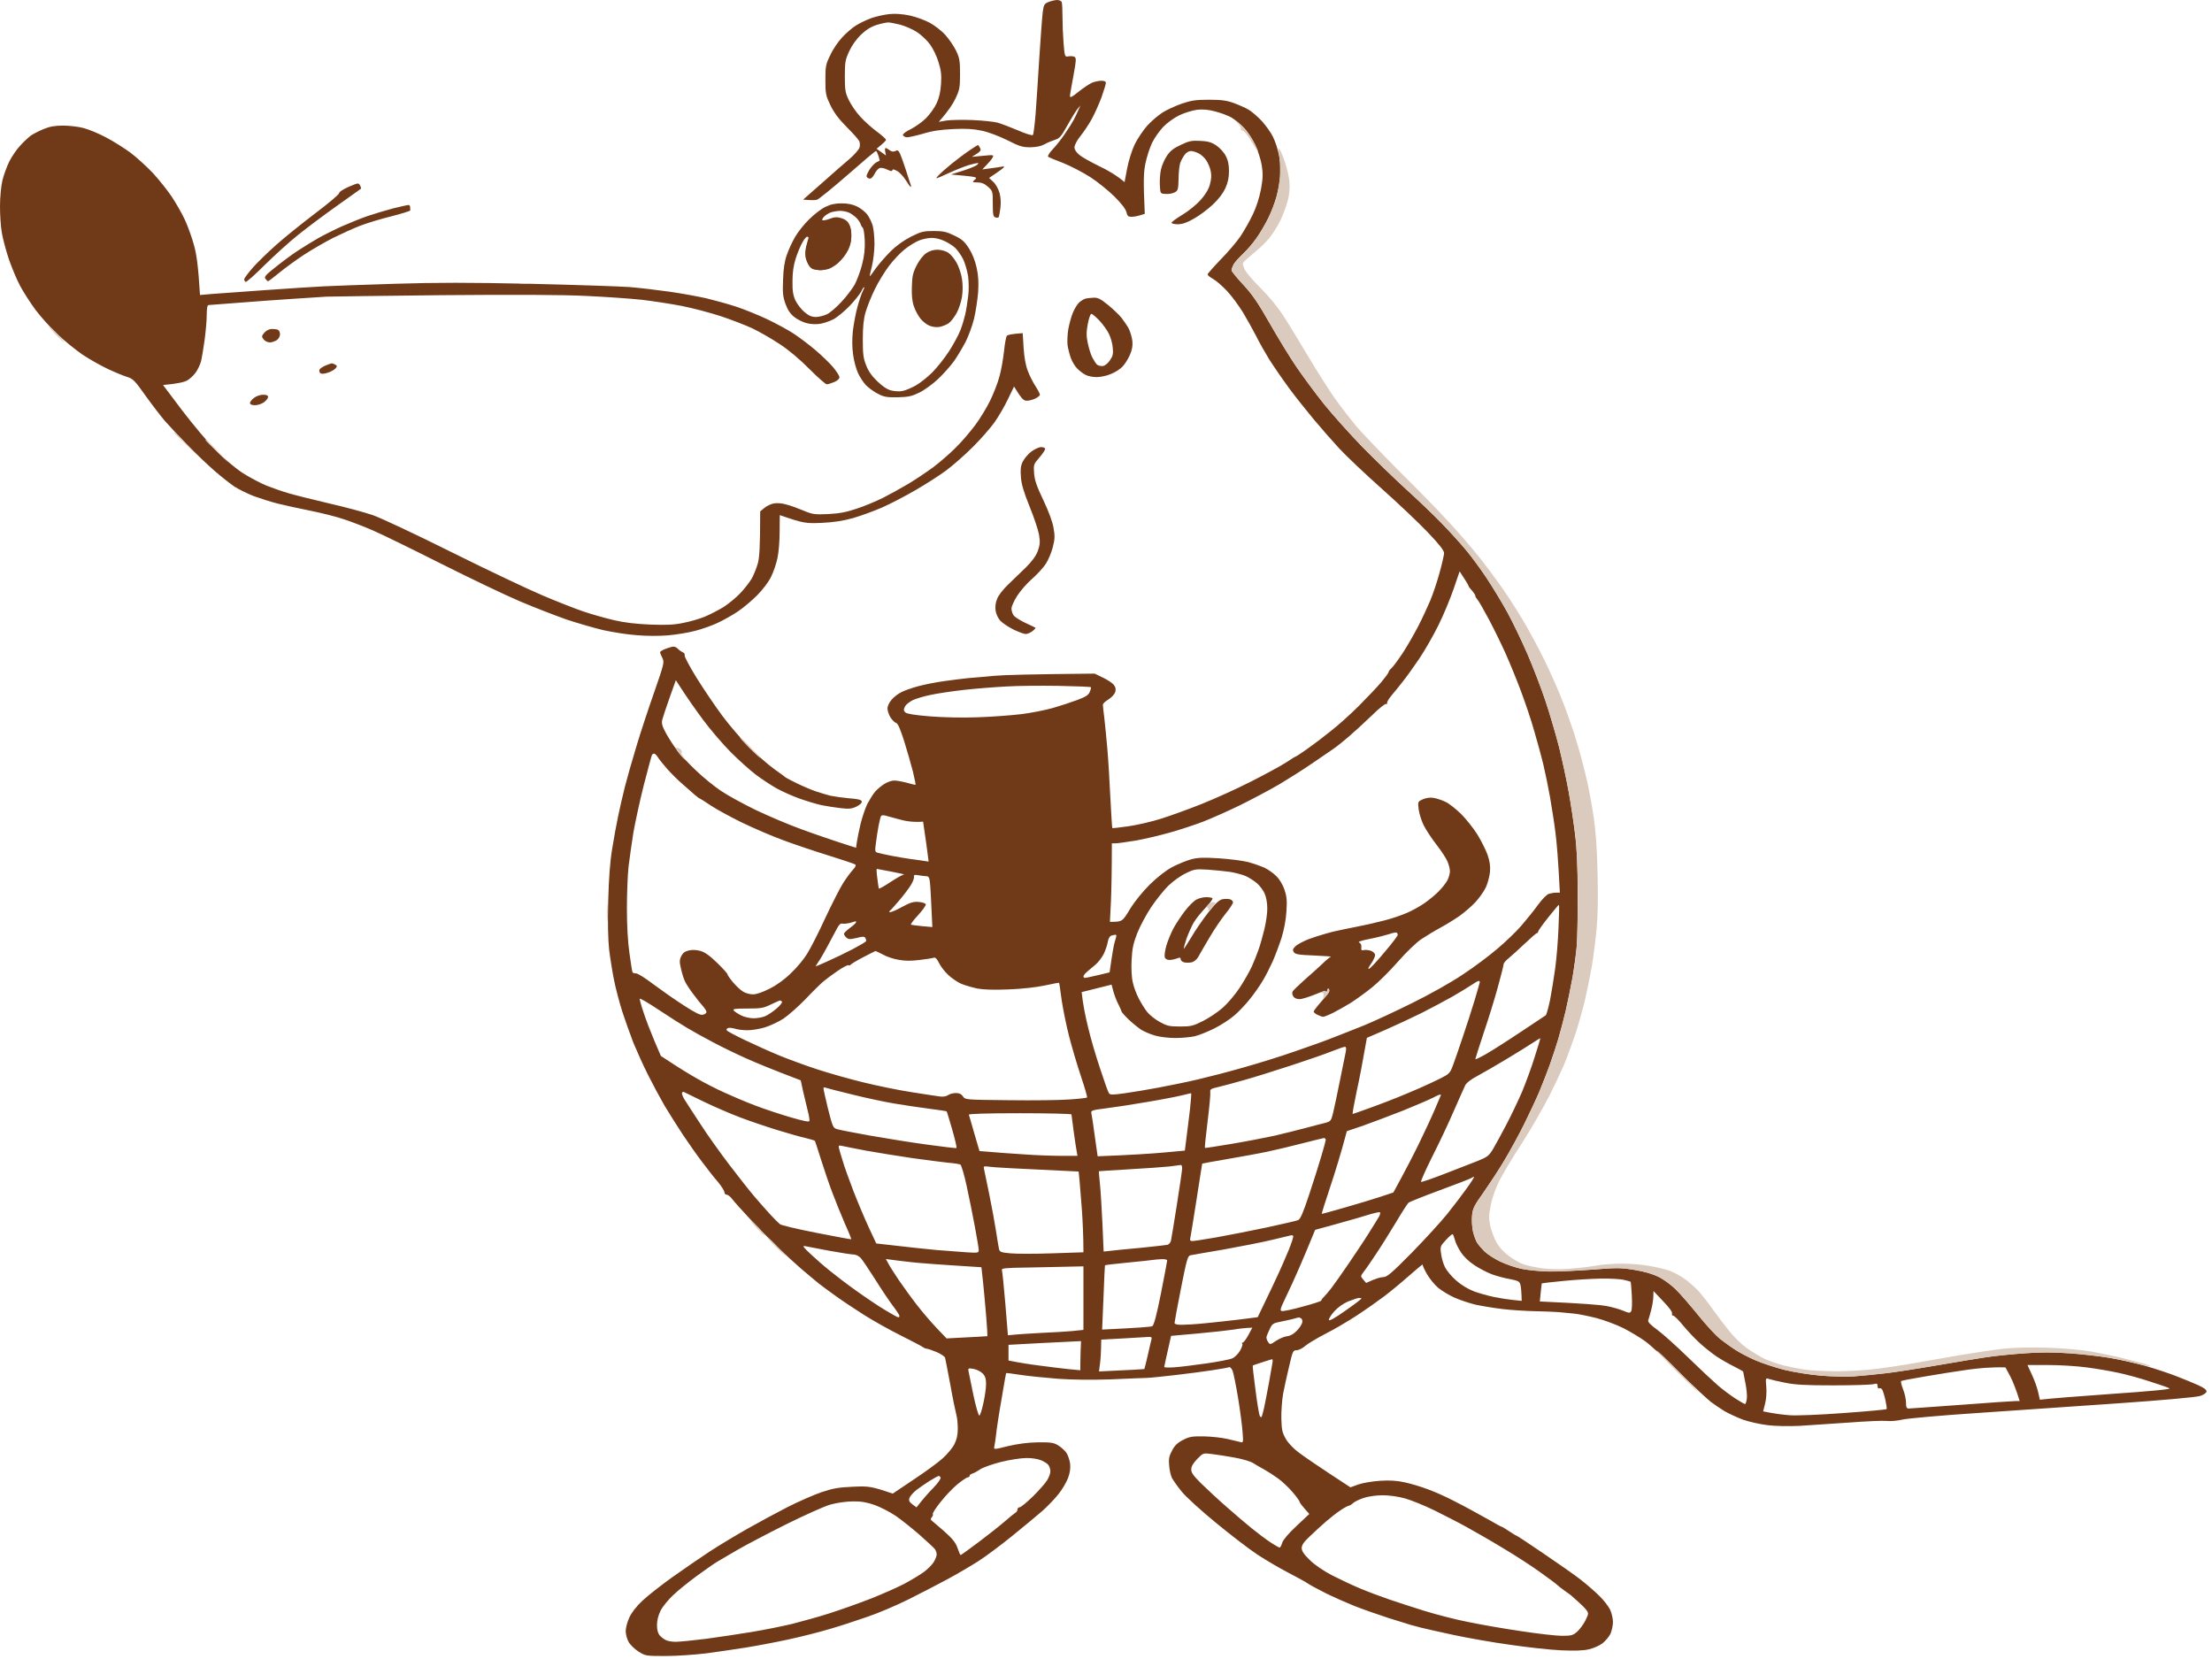 <svg xmlns="http://www.w3.org/2000/svg" width="144" height="108" viewBox="0 0 144 108" fill="none"><path fill-rule="evenodd" clip-rule="evenodd" d="M68.808 0C68.954 0 69.09 0.058 69.119 0.146C69.148 0.224 69.168 0.652 69.168 1.1C69.168 1.538 69.197 2.307 69.236 2.803C69.314 3.709 69.314 3.709 69.557 3.67C69.694 3.641 69.869 3.66 69.947 3.699C70.073 3.777 70.064 3.923 69.879 4.935C69.762 5.568 69.655 6.162 69.655 6.249C69.655 6.386 69.791 6.317 70.22 5.967C70.522 5.724 70.921 5.461 71.096 5.383C71.261 5.315 71.544 5.256 71.7 5.256C71.894 5.256 71.992 5.305 71.992 5.402C71.992 5.48 71.856 5.909 71.7 6.356C71.534 6.794 71.252 7.427 71.067 7.758C70.882 8.099 70.551 8.585 70.336 8.858C70.112 9.131 69.947 9.452 69.947 9.588C69.947 9.744 70.064 9.919 70.268 10.085C70.434 10.23 71.018 10.552 71.554 10.815C72.089 11.068 72.683 11.408 73.209 11.856L73.375 10.97C73.472 10.464 73.686 9.783 73.871 9.393C74.056 9.024 74.417 8.478 74.68 8.186C74.942 7.894 75.39 7.515 75.673 7.33C75.945 7.155 76.52 6.892 76.939 6.746C77.572 6.532 77.854 6.493 78.711 6.493C79.51 6.493 79.86 6.541 80.318 6.707C80.639 6.824 81.077 7.018 81.291 7.145C81.506 7.271 81.895 7.612 82.158 7.894C82.411 8.186 82.743 8.634 82.869 8.907C83.005 9.17 83.181 9.705 83.259 10.075C83.356 10.513 83.385 10.999 83.346 11.438C83.317 11.807 83.2 12.44 83.093 12.82C82.986 13.209 82.743 13.852 82.548 14.231C82.353 14.621 82.012 15.205 81.778 15.526C81.555 15.847 81.155 16.305 80.892 16.548C80.639 16.791 80.366 17.093 80.298 17.229C80.23 17.366 80.172 17.531 80.172 17.59C80.172 17.658 80.513 18.076 80.931 18.524C81.516 19.157 81.885 19.692 82.645 21.026C83.181 21.96 83.969 23.255 84.398 23.887C84.836 24.52 85.644 25.62 86.209 26.321C86.774 27.022 87.894 28.268 88.692 29.095C89.501 29.913 90.766 31.139 91.507 31.821C92.256 32.492 93.289 33.485 93.814 34.021C94.34 34.556 95.051 35.344 95.411 35.773C95.772 36.201 96.385 37.029 96.775 37.622C97.164 38.216 97.778 39.219 98.128 39.861C98.479 40.504 99.073 41.73 99.443 42.587C99.813 43.443 100.339 44.816 100.611 45.633C100.884 46.441 101.283 47.804 101.498 48.641C101.702 49.488 101.984 50.792 102.121 51.542C102.257 52.291 102.442 53.518 102.53 54.267C102.656 55.231 102.705 56.38 102.705 58.161C102.715 59.553 102.686 61.081 102.647 61.568C102.608 62.055 102.481 62.97 102.374 63.612C102.257 64.255 102.053 65.238 101.926 65.802C101.79 66.367 101.575 67.194 101.439 67.652C101.303 68.109 101.059 68.849 100.894 69.307C100.728 69.764 100.426 70.553 100.212 71.059C99.998 71.565 99.54 72.538 99.199 73.23C98.859 73.911 98.294 74.933 97.953 75.507C97.612 76.091 96.999 77.016 96.609 77.581C95.966 78.486 95.869 78.661 95.83 79.138C95.801 79.43 95.83 79.888 95.889 80.16C95.947 80.423 96.074 80.754 96.151 80.89C96.239 81.026 96.453 81.28 96.638 81.465C96.823 81.64 97.281 81.942 97.651 82.117C98.031 82.302 98.664 82.516 99.063 82.603C99.462 82.681 100.251 82.759 100.816 82.769C101.381 82.779 102.647 82.72 103.64 82.652C105.276 82.516 105.529 82.526 106.415 82.672C107.048 82.769 107.593 82.934 107.973 83.119C108.295 83.275 108.791 83.645 109.083 83.927C109.375 84.21 110.028 84.969 110.544 85.602C111.06 86.244 111.703 86.945 111.966 87.149C112.238 87.363 112.696 87.694 112.988 87.879C113.28 88.074 113.874 88.376 114.303 88.561C114.731 88.746 115.569 89.018 116.153 89.174C116.767 89.32 117.789 89.485 118.539 89.554C119.259 89.612 120.223 89.631 120.681 89.602C121.139 89.563 122.054 89.476 122.726 89.398C123.398 89.32 124.927 89.086 126.134 88.872C127.342 88.668 128.783 88.424 129.348 88.347C129.913 88.259 131.032 88.152 131.831 88.094C132.844 88.025 133.73 88.025 134.704 88.094C135.483 88.142 136.661 88.278 137.333 88.395C138.005 88.512 139.056 88.746 139.67 88.921C140.283 89.096 141.189 89.398 141.666 89.583C142.153 89.768 142.796 90.04 143.107 90.177C143.497 90.352 143.653 90.478 143.643 90.595C143.623 90.683 143.448 90.809 143.224 90.877C143 90.955 140.702 91.16 137.917 91.354C135.21 91.539 131.071 91.822 128.715 91.987C126.358 92.143 124.167 92.338 123.846 92.415C123.525 92.493 123.067 92.532 122.823 92.503C122.58 92.474 121.47 92.522 120.34 92.61C119.22 92.688 117.77 92.785 117.127 92.824C116.445 92.853 115.578 92.844 115.062 92.776C114.566 92.717 113.835 92.552 113.456 92.415C113.066 92.269 112.531 92.016 112.258 91.861C111.995 91.695 111.596 91.432 111.381 91.267C111.167 91.101 110.242 90.245 109.337 89.359C108.431 88.463 107.418 87.539 107.087 87.305C106.766 87.071 106.133 86.692 105.675 86.458C105.227 86.234 104.438 85.942 103.932 85.806C103.426 85.679 102.763 85.543 102.471 85.514C102.179 85.485 101.722 85.446 101.449 85.417C101.186 85.397 100.504 85.368 99.939 85.358C99.375 85.348 98.44 85.29 97.846 85.222C97.262 85.154 96.444 85.017 96.044 84.93C95.645 84.832 95.032 84.628 94.681 84.472C94.331 84.317 93.853 84.025 93.62 83.83C93.386 83.635 93.055 83.226 92.889 82.934C92.724 82.642 92.597 82.37 92.617 82.321C92.626 82.282 92.227 82.613 91.74 83.041C91.244 83.48 90.504 84.093 90.104 84.394C89.705 84.696 88.916 85.251 88.352 85.621C87.787 85.991 86.871 86.536 86.306 86.818C85.742 87.11 85.138 87.471 84.972 87.617C84.797 87.772 84.544 87.899 84.408 87.899C84.174 87.899 84.154 87.957 83.921 88.95C83.784 89.524 83.609 90.323 83.531 90.722C83.463 91.121 83.405 91.841 83.414 92.328C83.434 93.087 83.473 93.262 83.707 93.671C83.853 93.934 84.213 94.314 84.534 94.547C84.836 94.781 85.722 95.394 87.913 96.825L88.449 96.63C88.741 96.533 89.374 96.426 89.861 96.397C90.484 96.358 90.951 96.387 91.468 96.504C91.867 96.591 92.549 96.796 92.977 96.961C93.405 97.117 94.106 97.428 94.535 97.652C94.963 97.867 95.558 98.178 95.85 98.343C96.142 98.499 96.677 98.801 97.047 99.005C97.408 99.219 97.719 99.385 97.749 99.385C97.778 99.385 97.992 99.511 98.235 99.677C98.479 99.843 98.693 99.969 98.722 99.969C98.751 99.969 99.55 100.495 100.504 101.147C101.449 101.789 102.54 102.549 102.91 102.841C103.28 103.133 103.825 103.6 104.107 103.882C104.399 104.164 104.711 104.573 104.818 104.787C104.916 105.002 105.003 105.362 105.003 105.595C105.003 105.819 104.925 106.16 104.838 106.364C104.74 106.559 104.507 106.832 104.322 106.978C104.137 107.124 103.737 107.299 103.445 107.367C103.075 107.455 102.53 107.474 101.644 107.435C100.943 107.406 99.443 107.24 98.313 107.075C97.174 106.919 95.528 106.627 94.662 106.442C93.785 106.257 92.811 106.033 92.49 105.955C92.169 105.868 91.857 105.78 91.808 105.771C91.76 105.761 91.117 105.556 90.396 105.333C89.676 105.099 88.653 104.739 88.137 104.534C87.611 104.32 86.774 103.95 86.287 103.707C85.79 103.454 85.274 103.181 85.138 103.084C85.002 102.987 84.437 102.675 83.872 102.383C83.307 102.091 82.411 101.565 81.876 101.215C81.34 100.865 80.123 99.93 79.178 99.151C78.224 98.373 77.221 97.458 76.948 97.127C76.666 96.786 76.384 96.377 76.296 96.221C76.218 96.066 76.13 95.686 76.111 95.394C76.072 94.956 76.111 94.781 76.306 94.421C76.471 94.099 76.666 93.914 77.017 93.739C77.426 93.525 77.611 93.496 78.37 93.506C78.847 93.515 79.558 93.593 79.928 93.681C80.308 93.768 80.688 93.866 80.785 93.885C80.931 93.934 80.941 93.866 80.892 93.233C80.863 92.844 80.737 91.841 80.6 91.014C80.464 90.186 80.298 89.378 80.24 89.232C80.172 89.086 80.074 88.979 80.026 88.999C79.977 89.028 79.471 89.115 78.906 89.203C78.341 89.291 77.27 89.427 76.52 89.515C75.77 89.602 74.942 89.69 74.67 89.7C74.407 89.709 73.326 89.748 72.284 89.797C71.067 89.836 69.85 89.826 68.876 89.758C68.048 89.69 66.948 89.583 66.441 89.505C65.935 89.427 65.507 89.369 65.497 89.388C65.487 89.398 65.351 90.177 65.195 91.111C65.029 92.046 64.874 93.077 64.844 93.398C64.805 93.72 64.757 94.07 64.728 94.177C64.689 94.372 64.698 94.372 65.633 94.138C66.276 93.992 66.909 93.905 67.561 93.895C68.379 93.885 68.593 93.914 68.866 94.08C69.051 94.187 69.285 94.401 69.402 94.547C69.519 94.703 69.626 95.034 69.665 95.277C69.694 95.598 69.655 95.881 69.528 96.221C69.421 96.494 69.158 96.951 68.924 97.243C68.701 97.535 68.214 98.042 67.844 98.373C67.474 98.694 66.578 99.434 65.857 100.018C65.136 100.602 64.172 101.322 63.715 101.614C63.257 101.906 62.342 102.451 61.67 102.811C60.998 103.172 59.839 103.775 59.089 104.145C58.339 104.515 57.161 105.021 56.46 105.255C55.769 105.498 54.668 105.858 54.026 106.043C53.383 106.238 52.156 106.549 51.299 106.734C50.442 106.919 49.196 107.153 48.524 107.26C47.852 107.367 46.712 107.532 45.992 107.63C45.271 107.717 44.083 107.805 43.353 107.805C42.058 107.805 42.029 107.805 41.561 107.513C41.308 107.347 41.016 107.065 40.918 106.88C40.811 106.695 40.733 106.374 40.733 106.179C40.733 105.975 40.84 105.576 40.967 105.303C41.113 104.982 41.434 104.564 41.824 104.203C42.165 103.882 43.032 103.201 43.752 102.685C44.473 102.169 45.573 101.419 46.187 101.011C46.8 100.611 47.901 99.95 48.621 99.541C49.342 99.132 50.53 98.49 51.25 98.12C51.971 97.75 52.984 97.312 53.49 97.136C54.249 96.883 54.61 96.825 55.535 96.786C56.548 96.737 56.723 96.757 58.115 97.234L59.479 96.319C60.229 95.822 61.086 95.199 61.378 94.927C61.67 94.664 62.011 94.255 62.127 94.022C62.283 93.72 62.351 93.418 62.351 93.009C62.351 92.688 62.312 92.269 62.254 92.084C62.205 91.9 62.02 91.023 61.864 90.138C61.699 89.252 61.543 88.463 61.524 88.385C61.504 88.308 61.251 88.142 60.969 88.016C60.686 87.899 60.394 87.801 60.336 87.801C60.267 87.801 60.151 87.753 60.092 87.704C60.024 87.646 59.372 87.305 58.651 86.945C57.93 86.585 56.849 85.981 56.265 85.611C55.681 85.241 54.843 84.686 54.415 84.375C53.987 84.073 53.48 83.694 53.295 83.548C53.11 83.402 52.604 82.973 52.175 82.613C51.747 82.243 51.026 81.581 50.569 81.134C50.111 80.686 49.312 79.878 48.796 79.323C48.28 78.768 47.764 78.194 47.657 78.048C47.54 77.892 47.384 77.775 47.306 77.775C47.228 77.775 47.16 77.698 47.16 77.61C47.151 77.513 46.966 77.221 46.742 76.948C46.508 76.685 46.06 76.111 45.739 75.683C45.408 75.254 44.843 74.446 44.463 73.882C44.093 73.317 43.557 72.47 43.265 71.984C42.983 71.497 42.496 70.592 42.184 69.969C41.863 69.336 41.444 68.392 41.23 67.876C41.026 67.35 40.704 66.435 40.509 65.851C40.324 65.267 40.081 64.342 39.974 63.807C39.867 63.272 39.721 62.376 39.653 61.811C39.584 61.15 39.555 60.04 39.594 58.648C39.633 57.207 39.711 56.107 39.847 55.29C39.954 54.618 40.13 53.654 40.237 53.148C40.344 52.642 40.539 51.766 40.685 51.201C40.831 50.637 41.162 49.459 41.434 48.573C41.697 47.687 42.223 46.101 42.593 45.049C43.236 43.2 43.255 43.112 43.119 42.83C43.041 42.674 42.973 42.509 42.973 42.47C42.963 42.421 43.09 42.343 43.236 42.275C43.382 42.217 43.606 42.139 43.733 42.11C43.869 42.071 44.005 42.11 44.122 42.227C44.21 42.324 44.366 42.431 44.463 42.47C44.551 42.509 44.599 42.596 44.57 42.664C44.541 42.723 44.892 43.395 45.359 44.144C45.826 44.894 46.586 46.013 47.044 46.626C47.501 47.239 48.3 48.164 48.816 48.68C49.322 49.186 50.053 49.819 50.423 50.082C50.802 50.345 51.124 50.588 51.153 50.617C51.182 50.646 51.513 50.812 51.883 50.997C52.263 51.182 52.808 51.415 53.1 51.513C53.393 51.61 53.831 51.746 54.074 51.805C54.318 51.853 54.863 51.931 55.291 51.97C55.866 52.009 56.08 52.068 56.1 52.175C56.119 52.262 55.993 52.389 55.759 52.506C55.457 52.652 55.272 52.671 54.756 52.613C54.405 52.574 53.84 52.486 53.49 52.418C53.139 52.34 52.487 52.145 52.029 51.98C51.572 51.815 50.919 51.523 50.569 51.328C50.218 51.133 49.605 50.734 49.205 50.432C48.806 50.13 48.076 49.469 47.569 48.962C47.063 48.456 46.255 47.512 45.778 46.87C45.3 46.227 44.697 45.38 43.996 44.28L43.587 45.429C43.363 46.062 43.148 46.714 43.109 46.87C43.061 47.093 43.109 47.288 43.363 47.746C43.538 48.067 43.869 48.573 44.093 48.865C44.317 49.157 44.872 49.751 45.33 50.179C45.778 50.608 46.498 51.191 46.917 51.474C47.345 51.766 48.358 52.321 49.157 52.71C49.965 53.099 51.338 53.684 52.224 54.005C53.11 54.326 54.259 54.725 55.73 55.192L55.778 54.832C55.808 54.628 55.915 54.092 56.022 53.635C56.139 53.177 56.333 52.593 56.47 52.321C56.616 52.058 56.83 51.698 56.966 51.542C57.103 51.386 57.375 51.153 57.57 51.036C57.765 50.909 58.057 50.812 58.213 50.812C58.378 50.812 58.748 50.88 59.041 50.958C59.333 51.045 59.586 51.104 59.605 51.084C59.615 51.065 59.537 50.685 59.43 50.228C59.313 49.77 59.06 48.885 58.865 48.262C58.612 47.463 58.456 47.103 58.339 47.064C58.242 47.035 58.077 46.87 57.969 46.704C57.862 46.529 57.775 46.266 57.775 46.12C57.775 45.964 57.892 45.721 58.047 45.546C58.193 45.371 58.476 45.156 58.68 45.059C58.875 44.952 59.362 44.786 59.751 44.679C60.131 44.572 60.91 44.417 61.475 44.339C62.04 44.261 62.741 44.173 63.033 44.144C63.325 44.125 64.075 44.056 64.689 43.998C65.302 43.94 67.035 43.891 71.261 43.852L71.826 44.125C72.128 44.271 72.45 44.485 72.528 44.611C72.635 44.757 72.654 44.894 72.596 45.069C72.547 45.205 72.352 45.41 72.157 45.536C71.953 45.653 71.797 45.809 71.797 45.877C71.797 45.935 71.836 46.344 71.894 46.772C71.943 47.201 72.031 48.096 72.089 48.768C72.148 49.439 72.235 50.861 72.284 51.931C72.342 53.002 72.391 53.888 72.411 53.907C72.42 53.927 72.888 53.868 73.453 53.791C74.017 53.713 74.981 53.489 75.595 53.294C76.208 53.099 77.396 52.671 78.224 52.34C79.052 52.009 80.503 51.357 81.438 50.88C82.372 50.403 83.405 49.848 83.726 49.634C84.047 49.42 84.33 49.245 84.359 49.245C84.388 49.245 84.69 49.04 85.041 48.797C85.391 48.544 85.722 48.3 85.771 48.262C85.82 48.223 86.219 47.921 86.647 47.58C87.076 47.249 87.894 46.519 88.459 45.955C89.023 45.39 89.695 44.679 89.939 44.387C90.182 44.095 90.387 43.813 90.396 43.755C90.396 43.706 90.484 43.58 90.591 43.492C90.698 43.395 91.02 42.956 91.312 42.519C91.604 42.071 92.052 41.292 92.315 40.786C92.578 40.28 92.928 39.52 93.103 39.111C93.279 38.693 93.552 37.885 93.707 37.311C93.873 36.727 93.999 36.152 94.009 36.016C94.009 35.841 93.727 35.471 92.948 34.653C92.364 34.04 91.01 32.755 89.948 31.811C88.887 30.867 87.631 29.679 87.173 29.183C86.716 28.686 85.975 27.84 85.528 27.304C85.08 26.769 84.349 25.854 83.911 25.26C83.483 24.676 82.908 23.839 82.635 23.41C82.372 22.982 81.983 22.301 81.788 21.902C81.584 21.503 81.194 20.802 80.921 20.344C80.639 19.887 80.172 19.254 79.87 18.933C79.568 18.612 79.159 18.261 78.964 18.154C78.769 18.047 78.614 17.92 78.614 17.862C78.614 17.813 79.003 17.375 79.471 16.889C79.938 16.412 80.522 15.73 80.756 15.38C80.99 15.029 81.35 14.397 81.555 13.968C81.788 13.482 81.983 12.868 82.09 12.314C82.217 11.593 82.226 11.311 82.139 10.756C82.071 10.357 81.885 9.792 81.691 9.393C81.506 9.024 81.175 8.527 80.96 8.303C80.737 8.07 80.376 7.778 80.152 7.641C79.918 7.515 79.451 7.34 79.1 7.252C78.672 7.135 78.292 7.106 77.932 7.145C77.64 7.184 77.124 7.34 76.793 7.495C76.442 7.661 75.984 7.992 75.731 8.255C75.488 8.508 75.157 8.975 75.001 9.296C74.845 9.617 74.65 10.23 74.563 10.659C74.446 11.243 74.426 11.749 74.524 13.92L74.212 14.017C74.037 14.075 73.784 14.114 73.647 14.114C73.453 14.114 73.384 14.056 73.326 13.803C73.277 13.598 72.995 13.238 72.547 12.791C72.157 12.411 71.456 11.837 70.969 11.525C70.483 11.214 69.694 10.805 69.207 10.61C68.71 10.425 68.272 10.24 68.233 10.201C68.184 10.162 68.321 9.938 68.535 9.715C68.759 9.481 69.109 9.033 69.324 8.712C69.548 8.391 69.811 7.972 69.908 7.787C70.005 7.602 70.142 7.32 70.336 6.863L70.112 7.135C69.996 7.291 69.704 7.768 69.46 8.206C69.09 8.877 68.973 9.014 68.681 9.101C68.496 9.16 68.184 9.286 67.999 9.393C67.772 9.517 67.464 9.582 67.074 9.588C66.568 9.588 66.363 9.53 65.565 9.121C65.029 8.858 64.338 8.595 63.91 8.508C63.384 8.391 62.867 8.362 62.059 8.401C61.241 8.439 60.696 8.517 60.063 8.712C59.576 8.848 59.099 8.955 59.002 8.936C58.895 8.916 58.797 8.848 58.778 8.79C58.758 8.722 58.992 8.547 59.303 8.401C59.605 8.245 60.044 7.933 60.287 7.69C60.53 7.447 60.842 7.009 60.978 6.717C61.144 6.356 61.232 5.948 61.261 5.451C61.3 4.887 61.261 4.565 61.095 4.04C60.988 3.67 60.735 3.154 60.55 2.901C60.365 2.638 59.975 2.278 59.703 2.093C59.42 1.908 58.924 1.694 58.602 1.606C58.281 1.528 57.93 1.46 57.823 1.46C57.716 1.46 57.385 1.528 57.093 1.616C56.713 1.733 56.411 1.918 56.071 2.239C55.769 2.521 55.467 2.94 55.291 3.319C55.029 3.884 54.999 4.03 54.999 4.964C54.999 5.87 55.029 6.045 55.262 6.522C55.399 6.814 55.73 7.301 56.002 7.593C56.265 7.885 56.752 8.323 57.083 8.566C57.414 8.809 57.677 9.053 57.677 9.101C57.677 9.16 57.531 9.306 57.064 9.685L57.677 10.123L57.629 9.88C57.599 9.744 57.609 9.637 57.658 9.637C57.697 9.637 57.814 9.705 57.921 9.783C58.057 9.88 58.164 9.89 58.291 9.831C58.427 9.754 58.486 9.783 58.593 10.007C58.661 10.153 58.836 10.639 58.982 11.097C59.128 11.554 59.264 11.983 59.294 12.051C59.313 12.109 59.313 12.168 59.284 12.168C59.255 12.168 59.118 11.973 58.972 11.739C58.817 11.496 58.573 11.223 58.408 11.136C58.203 11.019 58.106 10.999 58.096 11.077C58.077 11.165 57.979 11.146 57.755 11.039C57.58 10.951 57.356 10.902 57.268 10.941C57.171 10.97 57.015 11.146 56.927 11.331C56.811 11.554 56.694 11.652 56.587 11.623C56.489 11.603 56.411 11.525 56.411 11.467C56.411 11.399 56.509 11.194 56.626 11.009C56.752 10.824 56.937 10.63 57.044 10.571C57.151 10.513 57.249 10.464 57.258 10.464C57.278 10.464 57.239 10.318 57.19 10.153C57.132 9.977 57.064 9.831 57.025 9.831C56.976 9.831 56.148 10.532 55.175 11.389C54.191 12.245 53.295 12.976 53.178 13.005C53.052 13.034 52.799 13.044 52.282 12.995L53.5 11.924C54.162 11.331 54.97 10.63 55.291 10.357C55.613 10.085 55.905 9.744 55.954 9.608C55.993 9.462 55.983 9.267 55.934 9.179C55.886 9.082 55.525 8.673 55.126 8.274C54.61 7.758 54.298 7.34 54.065 6.863C53.763 6.23 53.733 6.113 53.733 5.208C53.733 4.312 53.753 4.186 54.055 3.582C54.22 3.212 54.571 2.696 54.834 2.424C55.087 2.151 55.486 1.801 55.73 1.655C55.973 1.499 56.431 1.285 56.752 1.168C57.074 1.061 57.599 0.944 57.921 0.915C58.3 0.876 58.768 0.915 59.235 1.012C59.635 1.1 60.219 1.314 60.54 1.489C60.852 1.665 61.3 2.005 61.533 2.268C61.767 2.521 62.079 2.979 62.235 3.29C62.468 3.777 62.498 3.962 62.498 4.818C62.498 5.704 62.468 5.85 62.196 6.425C62.03 6.775 61.718 7.252 61.115 7.933L61.611 7.846C61.884 7.807 62.653 7.787 63.325 7.816C63.997 7.846 64.718 7.924 64.932 7.982C65.146 8.04 65.74 8.264 66.247 8.478C66.753 8.702 67.201 8.839 67.24 8.79C67.279 8.751 67.357 8.147 67.415 7.447C67.464 6.755 67.581 5.091 67.659 3.748C67.746 2.414 67.844 1.08 67.882 0.788C67.941 0.321 67.99 0.243 68.243 0.136C68.408 0.068 68.652 0.01 68.808 0V0ZM94.632 38.333C94.418 38.956 93.98 40.017 93.649 40.688C93.318 41.36 92.753 42.343 92.393 42.879C92.032 43.414 91.536 44.105 91.283 44.417C91.039 44.728 90.718 45.127 90.572 45.293C90.426 45.468 90.299 45.672 90.299 45.75C90.309 45.828 90.27 45.867 90.231 45.828C90.182 45.789 89.783 46.11 89.325 46.558C88.868 46.996 88.215 47.6 87.865 47.901C87.514 48.203 87.037 48.593 86.793 48.758C86.55 48.923 85.917 49.361 85.381 49.722C84.846 50.092 83.901 50.685 83.288 51.055C82.674 51.415 81.516 52.029 80.707 52.428C79.909 52.817 78.828 53.294 78.322 53.489C77.815 53.684 76.871 53.995 76.228 54.18C75.585 54.365 74.563 54.608 73.969 54.715C73.365 54.813 72.761 54.9 72.625 54.9H72.381C72.381 56.75 72.352 57.898 72.323 58.648L72.255 60.011C73.053 60.011 73.063 60.011 73.56 59.183C73.871 58.677 74.378 58.054 74.855 57.577C75.371 57.081 75.887 56.672 76.325 56.438C76.705 56.243 77.25 56.02 77.543 55.942C77.971 55.825 78.341 55.815 79.344 55.874C80.045 55.922 80.892 56.029 81.243 56.117C81.593 56.214 82.071 56.38 82.314 56.487C82.557 56.604 82.908 56.847 83.093 57.042C83.297 57.236 83.512 57.606 83.619 57.918C83.765 58.346 83.794 58.628 83.746 59.329C83.716 59.874 83.59 60.517 83.434 61.033C83.288 61.49 83.025 62.191 82.85 62.59C82.665 62.989 82.382 63.564 82.197 63.856C82.022 64.157 81.652 64.683 81.379 65.024C81.106 65.374 80.639 65.861 80.357 66.104C80.065 66.357 79.48 66.737 79.052 66.951C78.623 67.165 78.059 67.389 77.786 67.457C77.523 67.516 76.948 67.574 76.52 67.574C76.082 67.574 75.507 67.506 75.205 67.418C74.913 67.34 74.514 67.165 74.309 67.048C74.115 66.922 73.754 66.63 73.492 66.386C73.238 66.143 73.024 65.9 73.014 65.851C73.005 65.802 72.907 65.579 72.8 65.364C72.683 65.15 72.547 64.78 72.479 64.537L72.362 64.099L70.414 64.586C70.502 65.413 70.668 66.201 70.833 66.873C70.989 67.545 71.34 68.752 71.612 69.55C71.875 70.358 72.128 71.078 72.187 71.156C72.264 71.283 72.391 71.283 73.18 71.176C73.677 71.108 74.68 70.942 75.4 70.806C76.121 70.669 77.289 70.436 77.981 70.27C78.682 70.105 80.016 69.764 80.951 69.492C81.885 69.229 83.405 68.762 84.31 68.44C85.226 68.129 86.365 67.72 86.842 67.525C87.329 67.34 88.225 66.98 88.838 66.737C89.452 66.484 90.854 65.832 91.954 65.287C93.113 64.712 94.486 63.943 95.217 63.447C95.918 62.989 96.921 62.24 97.456 61.782C97.992 61.334 98.713 60.643 99.053 60.244C99.394 59.845 99.881 59.242 100.134 58.891C100.387 58.541 100.699 58.229 100.826 58.19C100.952 58.151 101.166 58.112 101.303 58.112H101.546C101.439 55.961 101.342 54.813 101.254 54.17C101.176 53.528 101.011 52.496 100.904 51.883C100.796 51.269 100.602 50.325 100.475 49.79C100.348 49.255 100.076 48.271 99.881 47.6C99.696 46.928 99.297 45.75 99.005 44.971C98.713 44.193 98.265 43.102 98.011 42.538C97.758 41.973 97.281 40.99 96.94 40.348C96.599 39.705 96.259 39.111 96.181 39.034C96.112 38.956 96.044 38.849 96.044 38.79C96.044 38.732 95.947 38.586 95.83 38.45C95.704 38.323 95.606 38.187 95.606 38.158C95.606 38.128 95.48 37.895 95.314 37.651L95.022 37.194L94.632 38.333ZM62.741 44.913C61.962 45.001 60.998 45.147 60.599 45.234C60.19 45.312 59.683 45.468 59.45 45.565C59.226 45.672 58.982 45.857 58.914 45.993C58.817 46.198 58.817 46.266 58.943 46.383C59.041 46.471 59.576 46.558 60.55 46.636C61.426 46.704 62.663 46.733 63.666 46.694C64.572 46.665 65.847 46.568 66.49 46.49C67.133 46.412 68.048 46.227 68.535 46.091C69.012 45.955 69.723 45.721 70.112 45.575C70.668 45.371 70.853 45.254 70.94 45.049C71.008 44.894 71.038 44.757 71.018 44.738C70.989 44.709 70.044 44.67 68.924 44.65C67.795 44.631 66.266 44.641 65.516 44.689C64.766 44.728 63.51 44.825 62.741 44.913ZM41.912 51.104C41.649 52.145 41.347 53.547 41.23 54.219C41.123 54.891 40.987 55.874 40.918 56.409C40.86 56.944 40.811 58.171 40.811 59.135C40.811 60.244 40.87 61.315 40.977 62.055C41.065 62.697 41.152 63.262 41.181 63.301C41.201 63.34 41.308 63.369 41.415 63.369C41.522 63.369 42.038 63.69 42.554 64.089C43.08 64.479 43.966 65.102 44.531 65.462C45.3 65.958 45.602 66.104 45.768 66.055C45.895 66.026 45.992 65.948 45.992 65.88C45.992 65.812 45.885 65.647 45.768 65.51C45.641 65.374 45.359 65.024 45.145 64.732C44.921 64.44 44.677 64.07 44.599 63.904C44.521 63.748 44.395 63.369 44.336 63.077C44.229 62.639 44.229 62.493 44.346 62.249C44.444 62.045 44.58 61.938 44.823 61.88C45.038 61.821 45.32 61.831 45.573 61.899C45.875 61.977 46.177 62.191 46.673 62.668C47.044 63.028 47.355 63.369 47.355 63.418C47.355 63.476 47.521 63.71 47.725 63.953C47.92 64.186 48.212 64.459 48.378 64.556C48.533 64.654 48.816 64.732 49.011 64.732C49.215 64.741 49.644 64.595 50.082 64.371C50.539 64.148 51.056 63.778 51.474 63.369C51.844 63.028 52.321 62.454 52.536 62.103C52.76 61.753 53.295 60.702 53.724 59.767C54.162 58.833 54.688 57.801 54.892 57.48C55.097 57.158 55.379 56.779 55.515 56.633C55.681 56.458 55.739 56.331 55.681 56.282C55.623 56.234 54.834 55.971 53.928 55.689C53.013 55.406 51.679 54.959 50.958 54.686C50.228 54.423 49.03 53.898 48.28 53.538C47.53 53.168 46.615 52.671 46.255 52.428C45.895 52.184 45.573 51.98 45.554 51.98C45.524 51.98 45.378 51.873 45.232 51.746C45.086 51.62 44.726 51.308 44.434 51.045C44.132 50.792 43.684 50.335 43.421 50.043C43.158 49.741 42.886 49.401 42.817 49.284C42.739 49.157 42.632 49.06 42.584 49.06C42.535 49.06 42.467 49.099 42.447 49.138C42.418 49.177 42.184 50.062 41.912 51.104ZM57.2 53.732C57.142 54.024 57.064 54.54 57.025 54.861C56.947 55.406 56.957 55.465 57.142 55.514C57.249 55.543 57.658 55.64 58.067 55.718C58.466 55.796 59.011 55.883 59.284 55.922C59.547 55.952 59.917 56.01 60.112 56.039L60.453 56.088C60.345 55.202 60.258 54.618 60.199 54.219L60.092 53.489C59.459 53.538 58.953 53.46 58.554 53.343C58.145 53.236 57.726 53.119 57.619 53.09C57.502 53.06 57.395 53.07 57.356 53.119C57.327 53.158 57.258 53.44 57.2 53.732ZM57.21 57.84C57.229 57.879 57.56 57.694 57.969 57.421C58.369 57.158 58.758 56.935 58.846 56.935C58.924 56.925 58.573 56.847 58.067 56.75C57.551 56.652 57.112 56.565 57.083 56.565C57.054 56.555 57.064 56.828 57.112 57.168C57.151 57.499 57.2 57.801 57.21 57.84ZM76.053 57.665C75.751 57.967 75.244 58.599 74.933 59.066C74.621 59.534 74.222 60.283 74.037 60.741C73.774 61.422 73.706 61.743 73.667 62.493C73.638 63.038 73.667 63.641 73.745 63.953C73.803 64.245 73.988 64.732 74.144 65.024C74.3 65.316 74.543 65.715 74.699 65.9C74.855 66.085 75.215 66.377 75.507 66.532C75.965 66.785 76.121 66.825 76.812 66.825C77.513 66.825 77.659 66.795 78.322 66.464C78.721 66.26 79.305 65.871 79.617 65.588C79.938 65.306 80.425 64.722 80.707 64.294C80.99 63.865 81.34 63.252 81.486 62.931C81.632 62.61 81.837 62.103 81.934 61.811C82.041 61.519 82.207 60.916 82.314 60.478C82.421 60.03 82.509 59.417 82.499 59.115C82.499 58.784 82.431 58.395 82.324 58.161C82.226 57.947 82.002 57.645 81.817 57.489C81.632 57.334 81.311 57.129 81.097 57.032C80.882 56.935 80.415 56.818 80.074 56.759C79.724 56.711 79.062 56.643 78.614 56.613C77.844 56.565 77.737 56.584 77.202 56.847C76.88 56.993 76.364 57.363 76.053 57.665ZM59.303 57.606C59.187 57.801 58.855 58.249 58.554 58.599C58.261 58.95 57.979 59.261 57.921 59.3C57.862 59.349 57.872 59.378 57.969 59.378C58.047 59.378 58.398 59.222 58.748 59.028C59.255 58.755 59.459 58.687 59.81 58.716C60.044 58.736 60.258 58.804 60.267 58.872C60.287 58.94 60.063 59.251 59.771 59.573C59.469 59.894 59.264 60.176 59.303 60.196C59.342 60.215 59.673 60.254 60.034 60.293L60.696 60.351C60.608 58.434 60.569 57.684 60.54 57.46C60.511 57.149 60.453 57.042 60.326 57.042C60.238 57.042 60.005 57.013 59.82 56.983C59.537 56.935 59.479 56.944 59.498 57.081C59.518 57.168 59.43 57.402 59.303 57.606ZM100.134 60.643C100.134 60.702 100.095 60.741 100.056 60.741C100.017 60.741 99.657 61.052 99.258 61.432C98.849 61.821 98.381 62.24 98.206 62.386C98.031 62.522 97.885 62.697 97.885 62.765C97.885 62.834 97.719 63.505 97.505 64.274C97.3 65.033 96.882 66.377 96.58 67.263C96.288 68.148 96.044 68.908 96.044 68.947C96.044 68.986 96.356 68.839 96.746 68.616C97.135 68.392 98.148 67.749 99.005 67.175C99.862 66.61 100.592 66.124 100.631 66.094C100.67 66.065 100.796 65.627 100.904 65.121C101.001 64.615 101.157 63.671 101.244 63.028C101.332 62.386 101.429 61.198 101.459 60.38C101.498 59.563 101.507 58.891 101.488 58.901C101.459 58.901 101.147 59.271 100.787 59.728C100.426 60.176 100.134 60.595 100.134 60.643ZM54.834 60.127C54.707 60.089 54.59 60.225 54.386 60.634C54.23 60.935 53.957 61.441 53.782 61.763C53.607 62.084 53.383 62.473 53.276 62.619C53.178 62.765 53.1 62.892 53.1 62.911C53.1 62.921 53.441 62.775 53.85 62.59C54.269 62.405 54.999 62.055 55.486 61.802C55.963 61.549 56.372 61.315 56.382 61.266C56.392 61.218 56.372 61.12 56.333 61.062C56.275 60.955 56.168 60.955 55.759 61.062C55.33 61.159 55.233 61.159 55.097 61.033C55.009 60.955 54.941 60.848 54.941 60.789C54.941 60.741 55.116 60.566 55.34 60.4C55.554 60.244 55.73 60.079 55.73 60.04C55.73 60.001 55.72 59.972 55.7 59.972C55.691 59.981 55.525 60.02 55.34 60.079C55.145 60.127 54.921 60.147 54.834 60.127ZM72.118 61.305C72.089 61.51 71.963 61.86 71.856 62.094C71.739 62.327 71.495 62.649 71.31 62.804C71.115 62.96 70.872 63.174 70.745 63.281C70.629 63.379 70.531 63.515 70.531 63.564C70.531 63.622 70.58 63.661 70.648 63.661C70.716 63.651 71.096 63.573 71.505 63.476L72.235 63.301C72.411 62.035 72.508 61.51 72.566 61.325C72.625 61.14 72.674 60.955 72.674 60.916C72.674 60.877 72.635 60.848 72.596 60.848C72.557 60.858 72.45 60.877 72.352 60.906C72.255 60.935 72.157 61.081 72.118 61.305ZM55.36 62.814C55.35 62.853 55.291 62.863 55.243 62.834C55.184 62.804 54.873 62.97 54.532 63.203C54.201 63.427 53.772 63.748 53.587 63.904C53.393 64.07 52.867 64.586 52.419 65.063C51.961 65.53 51.328 66.094 51.007 66.309C50.685 66.523 50.13 66.776 49.79 66.883C49.439 66.99 48.933 67.068 48.67 67.068C48.397 67.068 48.037 67.029 47.861 66.971C47.686 66.922 47.482 66.893 47.404 66.922C47.316 66.951 47.277 67.019 47.306 67.068C47.326 67.126 47.871 67.409 48.495 67.71C49.127 68.012 50.14 68.469 50.763 68.723C51.377 68.976 52.497 69.385 53.246 69.628C53.996 69.871 55.33 70.251 56.217 70.465C57.093 70.679 58.495 70.971 59.333 71.098C60.16 71.224 60.988 71.361 61.183 71.38C61.387 71.409 61.592 71.38 61.718 71.292C61.826 71.215 62.05 71.156 62.225 71.156C62.449 71.156 62.585 71.224 62.692 71.38C62.838 71.594 62.858 71.594 65.682 71.623C67.25 71.643 69.022 71.623 69.616 71.575C70.22 71.536 70.726 71.477 70.765 71.448C70.794 71.419 70.619 70.806 70.375 70.085C70.132 69.365 69.781 68.177 69.596 67.457C69.411 66.737 69.197 65.666 69.109 65.072C69.032 64.488 68.963 63.992 68.944 63.982C68.934 63.963 68.506 64.05 67.999 64.157C67.454 64.274 66.48 64.381 65.662 64.41C64.689 64.449 64.055 64.43 63.617 64.352C63.267 64.274 62.799 64.138 62.566 64.04C62.342 63.943 61.972 63.69 61.738 63.476C61.514 63.272 61.241 62.921 61.134 62.697C60.998 62.425 60.891 62.308 60.793 62.347C60.706 62.376 60.297 62.444 59.868 62.493C59.323 62.561 58.904 62.561 58.505 62.483C58.184 62.434 57.716 62.279 57.483 62.142C57.239 62.016 57.015 61.909 56.996 61.909C56.966 61.919 56.596 62.103 56.168 62.327C55.739 62.551 55.379 62.775 55.36 62.814ZM94.584 64.858C94.126 65.121 93.201 65.608 92.539 65.948C91.867 66.279 90.796 66.776 90.153 67.058L88.984 67.564C88.702 69.18 88.488 70.29 88.312 71.078C88.147 71.867 88.03 72.519 88.059 72.519C88.079 72.519 88.634 72.324 89.277 72.091C89.919 71.857 90.708 71.555 91.029 71.419C91.351 71.292 91.964 71.03 92.393 70.845C92.821 70.66 93.444 70.368 93.775 70.202C94.35 69.91 94.399 69.862 94.593 69.336C94.71 69.024 94.993 68.207 95.226 67.506C95.46 66.815 95.811 65.734 95.996 65.121C96.181 64.508 96.327 63.972 96.337 63.934C96.337 63.895 96.297 63.856 96.259 63.856C96.22 63.856 96.015 63.972 95.801 64.118C95.587 64.264 95.032 64.595 94.584 64.858ZM41.892 65.9C42.038 66.357 42.36 67.185 42.593 67.74L43.022 68.742C44.229 69.54 44.95 69.978 45.408 70.231C45.855 70.494 46.644 70.893 47.16 71.127C47.667 71.361 48.582 71.75 49.205 71.984C49.819 72.217 50.851 72.558 51.494 72.743C52.292 72.976 52.672 73.054 52.691 72.976C52.711 72.908 52.662 72.597 52.575 72.276C52.497 71.954 52.36 71.39 52.273 71.01L52.127 70.329C50.199 69.599 49.157 69.161 48.572 68.898C47.978 68.635 47.014 68.168 46.43 67.856C45.836 67.545 45.096 67.136 44.775 66.941C44.453 66.756 43.626 66.231 42.934 65.773C42.252 65.316 41.668 64.975 41.649 65.014C41.629 65.043 41.736 65.442 41.892 65.9ZM48.65 65.656C47.823 65.656 47.676 65.676 47.774 65.793C47.832 65.861 48.056 66.007 48.251 66.104C48.456 66.211 48.816 66.289 49.059 66.289C49.293 66.289 49.634 66.231 49.809 66.153C49.984 66.085 50.315 65.861 50.539 65.666C50.773 65.471 50.929 65.277 50.91 65.218C50.88 65.17 50.822 65.131 50.783 65.131C50.744 65.131 50.471 65.257 50.179 65.394C49.702 65.627 49.527 65.656 48.65 65.656ZM98.089 68.937C97.417 69.346 96.561 69.832 96.19 70.037C95.762 70.261 95.46 70.494 95.382 70.66C95.314 70.796 94.993 71.526 94.662 72.276C94.34 73.025 93.707 74.378 93.25 75.274C92.802 76.169 92.471 76.919 92.51 76.938C92.549 76.967 93.24 76.724 94.048 76.413C94.847 76.101 95.82 75.721 96.2 75.575C96.823 75.322 96.93 75.245 97.193 74.806C97.349 74.544 97.749 73.814 98.07 73.2C98.391 72.587 98.849 71.623 99.092 71.059C99.326 70.494 99.696 69.492 99.901 68.83C100.115 68.168 100.28 67.613 100.271 67.594C100.271 67.574 100.047 67.71 99.784 67.885C99.521 68.061 98.751 68.538 98.089 68.937ZM84.067 69.355C83.015 69.696 81.642 70.134 80.999 70.309C80.357 70.494 79.587 70.699 79.295 70.767C78.828 70.874 78.76 70.913 78.789 71.098C78.808 71.215 78.731 72.071 78.614 73.006C78.497 73.94 78.419 74.719 78.438 74.729C78.448 74.748 79.227 74.621 80.172 74.466C81.106 74.31 82.353 74.067 82.947 73.94C83.531 73.804 84.427 73.58 84.943 73.444C85.45 73.307 86.044 73.152 86.258 73.103C86.618 73.006 86.657 72.967 86.774 72.49C86.842 72.217 87.047 71.263 87.222 70.377C87.407 69.492 87.572 68.635 87.611 68.46C87.65 68.236 87.631 68.139 87.543 68.148C87.475 68.148 87.095 68.285 86.696 68.44C86.287 68.606 85.109 69.015 84.067 69.355ZM53.899 72.168C54.211 73.385 54.23 73.434 54.513 73.512C54.668 73.561 55.632 73.745 56.655 73.93C57.667 74.106 59.333 74.378 60.355 74.514C61.368 74.651 62.235 74.758 62.264 74.738C62.303 74.729 62.176 74.183 61.991 73.541C61.806 72.899 61.641 72.363 61.631 72.353C61.621 72.334 61.115 72.256 60.501 72.178C59.878 72.1 58.855 71.945 58.213 71.838C57.57 71.731 56.343 71.468 55.486 71.254C54.629 71.049 53.86 70.845 53.772 70.816C53.685 70.776 53.607 70.786 53.607 70.835C53.597 70.874 53.733 71.477 53.899 72.168ZM44.541 71.546C44.658 71.731 45.125 72.46 45.583 73.152C46.031 73.853 46.888 75.05 47.482 75.829C48.076 76.607 48.816 77.551 49.137 77.921C49.459 78.301 49.926 78.827 50.169 79.089C50.423 79.362 50.695 79.635 50.773 79.693C50.841 79.761 51.912 80.014 53.149 80.257C54.376 80.501 55.399 80.686 55.418 80.676C55.428 80.657 55.252 80.209 55.009 79.674C54.775 79.138 54.405 78.223 54.181 77.629C53.957 77.045 53.626 76.052 53.432 75.439C53.237 74.826 53.071 74.3 53.052 74.271C53.032 74.242 52.769 74.164 52.448 74.086C52.136 74.018 51.309 73.784 50.617 73.57C49.916 73.356 48.826 72.986 48.183 72.743C47.54 72.499 46.459 72.032 45.797 71.711C45.125 71.38 44.551 71.108 44.521 71.088C44.492 71.069 44.434 71.088 44.405 71.127C44.366 71.176 44.434 71.361 44.541 71.546ZM74.719 71.731C73.774 71.896 72.557 72.081 72.011 72.149C71.086 72.266 71.008 72.295 71.047 72.47C71.076 72.577 71.174 73.249 71.271 73.969L71.456 75.274C73.716 75.186 74.991 75.099 75.751 75.03L77.133 74.904C77.309 73.551 77.406 72.704 77.474 72.159C77.533 71.604 77.562 71.166 77.543 71.166C77.513 71.166 77.25 71.234 76.958 71.302C76.656 71.38 75.653 71.575 74.719 71.731ZM91.37 72.285C90.533 72.616 89.364 73.054 88.77 73.268L87.68 73.638C87.28 75.147 86.9 76.354 86.589 77.289C86.277 78.223 86.034 79.002 86.044 79.021C86.053 79.031 86.735 78.846 87.572 78.603C88.4 78.369 89.442 78.048 89.89 77.902L90.708 77.629C91.536 76.121 92.062 75.089 92.412 74.368C92.763 73.648 93.22 72.665 93.425 72.178C93.629 71.701 93.805 71.292 93.805 71.283C93.805 71.263 93.766 71.254 93.727 71.263C93.688 71.263 93.483 71.351 93.269 71.468C93.055 71.584 92.198 71.945 91.37 72.285ZM63.432 73.804L63.763 74.933C64.893 75.03 65.857 75.099 66.636 75.147C67.405 75.206 68.516 75.245 69.09 75.245H70.142C70.064 74.836 69.976 74.242 69.898 73.668C69.82 73.093 69.752 72.587 69.752 72.548C69.752 72.509 68.233 72.47 66.393 72.47C64.192 72.47 63.043 72.509 63.072 72.568C63.092 72.626 63.257 73.181 63.432 73.804ZM82.557 74.962C82.022 75.079 80.834 75.293 79.928 75.449C79.013 75.605 78.263 75.741 78.263 75.751C78.253 75.77 78.088 76.851 77.883 78.165C77.679 79.479 77.494 80.608 77.474 80.676C77.455 80.744 77.523 80.793 77.611 80.793C77.708 80.793 78.419 80.686 79.198 80.549C79.967 80.413 81.438 80.121 82.46 79.907C83.473 79.683 84.398 79.479 84.505 79.43C84.651 79.372 84.826 78.973 85.226 77.766C85.518 76.889 85.878 75.751 86.024 75.245C86.18 74.738 86.297 74.271 86.306 74.203C86.306 74.135 86.248 74.086 86.18 74.086C86.112 74.096 85.489 74.252 84.797 74.427C84.096 74.612 83.093 74.845 82.557 74.962ZM54.863 75.585C54.97 75.965 55.301 76.86 55.574 77.581C55.856 78.301 56.304 79.362 56.567 79.927L57.044 80.949C59.226 81.202 60.365 81.319 60.988 81.377C61.602 81.426 62.468 81.484 62.907 81.523C63.666 81.572 63.715 81.562 63.715 81.377C63.715 81.27 63.598 80.579 63.462 79.849C63.325 79.109 63.082 77.912 62.926 77.191C62.77 76.471 62.585 75.848 62.517 75.809C62.449 75.78 62.089 75.721 61.718 75.692C61.339 75.653 60.287 75.517 59.381 75.391C58.466 75.254 57.112 75.04 56.363 74.904C55.613 74.758 54.902 74.621 54.785 74.592C54.61 74.553 54.581 74.573 54.61 74.719C54.629 74.826 54.746 75.215 54.863 75.585ZM73.501 76.121C72.43 76.189 71.544 76.237 71.534 76.247C71.525 76.257 71.563 76.617 71.602 77.045C71.651 77.474 71.719 78.651 71.768 79.654L71.846 81.474C72.518 81.396 73.423 81.309 74.28 81.231C75.137 81.143 75.916 81.056 76.004 81.036C76.101 81.007 76.199 80.89 76.228 80.773C76.257 80.647 76.432 79.586 76.617 78.408C76.802 77.23 76.958 76.169 76.958 76.052C76.958 75.926 76.919 75.838 76.88 75.838C76.841 75.848 76.501 75.887 76.13 75.936C75.751 75.975 74.572 76.062 73.501 76.121ZM64.396 77.727C64.562 78.535 64.757 79.605 64.835 80.112C64.912 80.618 65 81.143 65.029 81.28C65.078 81.504 65.136 81.533 65.779 81.591C66.169 81.63 67.396 81.63 68.506 81.591L70.531 81.523C70.531 80.472 70.483 79.547 70.434 78.797C70.375 78.048 70.307 77.172 70.278 76.851L70.22 76.266C66.042 76.072 64.65 75.994 64.426 75.955C64.055 75.906 64.017 75.916 64.055 76.082C64.075 76.189 64.231 76.928 64.396 77.727ZM93.707 77.493C92.656 77.882 91.75 78.243 91.692 78.301C91.623 78.359 91.253 78.934 90.874 79.576C90.484 80.219 89.909 81.143 89.588 81.62C89.267 82.107 88.906 82.633 88.78 82.788C88.566 83.08 88.556 83.08 88.751 83.304L88.936 83.518C89.578 83.217 89.89 83.139 90.056 83.139C90.299 83.129 90.581 82.895 91.906 81.552C92.763 80.676 93.795 79.547 94.204 79.041C94.613 78.535 95.187 77.775 95.48 77.367C95.781 76.948 95.996 76.607 95.957 76.607C95.927 76.607 95.83 76.656 95.752 76.705C95.665 76.753 94.749 77.113 93.707 77.493ZM86.959 79.693L85.615 80.063C85.157 81.192 84.817 81.981 84.573 82.545C84.33 83.11 83.94 83.966 83.707 84.443C83.337 85.212 83.307 85.329 83.453 85.348C83.551 85.368 84.164 85.241 84.817 85.056C85.479 84.881 86.014 84.706 86.014 84.667C86.014 84.628 86.092 84.511 86.19 84.424C86.287 84.326 86.501 84.073 86.667 83.859C86.832 83.645 87.329 82.944 87.767 82.302C88.205 81.659 88.819 80.744 89.121 80.257C89.423 79.781 89.725 79.284 89.793 79.167C89.851 79.041 89.871 78.934 89.822 78.914C89.783 78.895 89.423 78.973 89.023 79.099C88.624 79.226 87.699 79.489 86.959 79.693ZM93.814 81.62C93.844 81.893 93.96 82.282 94.068 82.496C94.175 82.71 94.496 83.1 94.788 83.353C95.119 83.645 95.548 83.908 95.947 84.064C96.288 84.19 96.882 84.356 97.262 84.433C97.632 84.511 98.196 84.599 98.498 84.628L99.063 84.686C99.044 84.044 99.014 83.752 98.975 83.626C98.927 83.421 98.82 83.372 98.284 83.265C97.933 83.207 97.408 83.061 97.115 82.954C96.814 82.837 96.317 82.584 95.996 82.37C95.635 82.136 95.285 81.805 95.1 81.513C94.924 81.25 94.749 80.89 94.71 80.705C94.662 80.53 94.603 80.365 94.564 80.345C94.535 80.326 94.331 80.501 94.126 80.725C93.766 81.114 93.746 81.153 93.814 81.62ZM79.685 81.338C78.584 81.523 77.601 81.698 77.494 81.718C77.319 81.757 77.25 82.01 76.88 83.879C76.647 85.047 76.462 86.059 76.462 86.127C76.471 86.205 76.627 86.244 76.929 86.244C77.182 86.244 77.854 86.205 78.419 86.147C78.974 86.098 79.987 85.981 80.659 85.903L81.876 85.748C82.762 83.908 83.132 83.129 83.259 82.837C83.395 82.545 83.677 81.903 83.882 81.406C84.086 80.91 84.223 80.481 84.184 80.452C84.145 80.423 84.086 80.403 84.067 80.413C84.038 80.423 83.492 80.549 82.85 80.705C82.207 80.861 80.775 81.143 79.685 81.338ZM54.026 82.73C54.396 83.032 55.184 83.635 55.778 84.054C56.363 84.472 57.2 85.037 57.629 85.29C58.057 85.553 58.437 85.757 58.476 85.757C58.515 85.757 58.554 85.718 58.554 85.66C58.554 85.611 58.359 85.309 58.125 85.008C57.892 84.696 57.366 83.918 56.966 83.275C56.557 82.633 56.139 82.01 56.032 81.893C55.915 81.766 55.71 81.669 55.584 81.669C55.447 81.669 54.736 81.562 53.996 81.426C53.266 81.289 52.545 81.153 52.419 81.124C52.214 81.085 52.282 81.182 52.76 81.63C53.081 81.932 53.646 82.428 54.026 82.73ZM57.814 82.224C57.882 82.38 58.203 82.866 58.505 83.324C58.817 83.781 59.352 84.521 59.712 84.979C60.063 85.436 60.638 86.098 60.988 86.468L61.621 87.13C63.656 87.023 64.26 86.993 64.279 86.984C64.289 86.984 64.26 86.409 64.202 85.709C64.143 85.017 64.055 84.005 63.997 83.47L63.89 82.496C60.92 82.311 59.683 82.214 59.235 82.156C58.778 82.107 58.242 82.039 58.038 82.01L57.667 81.961L57.814 82.224ZM73.404 82.195C72.605 82.272 71.943 82.35 71.933 82.37C71.924 82.38 71.875 83.334 71.836 84.472L71.748 86.555C74.163 86.439 74.933 86.38 75.011 86.332C75.118 86.283 75.293 85.621 75.575 84.21C75.799 83.08 75.984 82.107 75.984 82.049C75.984 82 75.819 81.961 75.624 81.971C75.42 81.981 75.166 82 75.059 82.019C74.952 82.039 74.212 82.117 73.404 82.195ZM65.224 82.681C65.253 82.769 65.351 83.752 65.448 84.881L65.614 86.925C66.373 86.847 67.133 86.809 67.805 86.77C68.477 86.74 69.363 86.692 69.781 86.653L70.531 86.575V82.438C68.983 82.477 67.785 82.496 66.86 82.516C65.419 82.535 65.185 82.564 65.224 82.681ZM100.368 83.548C100.368 83.557 100.329 83.82 100.3 84.141L100.241 84.725C103.065 84.852 104.195 84.949 104.565 85.017C104.945 85.086 105.441 85.232 105.675 85.329C106.045 85.485 106.104 85.495 106.191 85.358C106.24 85.28 106.259 84.832 106.23 84.336C106.201 83.859 106.172 83.45 106.152 83.441C106.143 83.431 105.948 83.372 105.734 83.324C105.519 83.265 104.838 83.226 104.224 83.236C103.611 83.246 102.491 83.314 101.741 83.392C100.991 83.46 100.378 83.538 100.368 83.548ZM107.632 84.385C107.632 84.579 107.574 84.969 107.496 85.261C107.418 85.563 107.331 85.864 107.301 85.942C107.253 86.049 107.438 86.244 107.895 86.575C108.265 86.847 109.171 87.665 109.921 88.395C110.671 89.125 111.528 89.924 111.82 90.177C112.112 90.43 112.618 90.809 112.94 91.023C113.261 91.228 113.563 91.403 113.602 91.403C113.641 91.403 113.689 91.247 113.719 91.053C113.748 90.868 113.699 90.4 113.621 90.011C113.543 89.622 113.475 89.291 113.475 89.281C113.475 89.271 113.202 89.115 112.871 88.95C112.531 88.785 112.014 88.483 111.722 88.288C111.43 88.084 110.943 87.704 110.651 87.431C110.359 87.169 109.872 86.653 109.58 86.302C109.288 85.942 108.996 85.65 108.928 85.65C108.859 85.65 108.82 85.592 108.85 85.504C108.879 85.417 108.655 85.105 108.265 84.706L107.642 84.044L107.632 84.385ZM86.852 85.378C86.647 85.611 86.492 85.855 86.511 85.933C86.531 86.01 86.92 85.796 87.592 85.319C88.166 84.92 88.634 84.56 88.634 84.531C88.634 84.511 88.556 84.492 88.468 84.492C88.371 84.502 88.059 84.609 87.757 84.725C87.426 84.871 87.085 85.115 86.852 85.378ZM83.375 86.04C82.898 86.127 82.82 86.176 82.665 86.507C82.567 86.711 82.47 86.935 82.45 87.013C82.431 87.101 82.47 87.247 82.548 87.354C82.674 87.548 82.684 87.548 83.074 87.285C83.297 87.139 83.619 87.003 83.804 86.984C84.018 86.958 84.229 86.835 84.437 86.614C84.612 86.439 84.758 86.195 84.778 86.088C84.797 85.981 84.768 85.864 84.7 85.825C84.641 85.787 84.573 85.757 84.544 85.767C84.525 85.767 84.369 85.806 84.203 85.855C84.047 85.894 83.677 85.981 83.375 86.04ZM77.981 86.809L76.238 86.964C75.897 88.473 75.79 88.95 75.79 88.989C75.79 89.028 76.101 89.038 76.491 89.008C76.88 88.979 77.805 88.862 78.555 88.755C79.305 88.648 80.055 88.502 80.211 88.434C80.376 88.366 80.6 88.142 80.727 87.928C80.844 87.724 80.912 87.519 80.873 87.48C80.834 87.431 80.844 87.402 80.892 87.402C80.951 87.412 81.116 87.188 81.262 86.925L81.525 86.429C81.038 86.448 80.629 86.497 80.308 86.555C79.987 86.604 78.945 86.721 77.981 86.809ZM71.69 87.208C71.68 88.006 71.651 88.473 71.612 88.755L71.544 89.281C73.813 89.174 74.485 89.135 74.495 89.125C74.504 89.115 74.611 88.716 74.719 88.23C74.826 87.753 74.933 87.285 74.962 87.188C74.991 87.062 74.952 87.023 74.787 87.032C74.66 87.042 73.92 87.081 73.131 87.13L71.69 87.208ZM65.653 87.548V88.57C66.441 88.726 67.133 88.833 67.698 88.901C68.262 88.979 69.08 89.077 69.519 89.125L70.327 89.203C70.327 88.755 70.337 88.327 70.346 87.967L70.375 87.305C69.772 87.334 68.71 87.383 67.62 87.441L65.653 87.548ZM81.555 88.892C81.535 88.901 81.613 89.612 81.73 90.469C81.837 91.325 81.963 92.094 82.012 92.172C82.051 92.26 82.109 92.279 82.139 92.221C82.158 92.172 82.236 91.909 82.294 91.637C82.353 91.374 82.489 90.653 82.606 90.031C82.713 89.417 82.82 88.814 82.84 88.697C82.859 88.57 82.85 88.483 82.811 88.483C82.772 88.493 82.48 88.58 82.158 88.687C81.837 88.794 81.564 88.882 81.555 88.892ZM132.269 89.476C132.425 89.807 132.61 90.313 132.678 90.605L132.795 91.121C133.399 91.043 135.337 90.897 137.489 90.741C140.04 90.566 141.345 90.439 141.238 90.381C141.15 90.332 140.576 90.128 139.952 89.933C139.339 89.729 138.423 89.476 137.907 89.369C137.401 89.261 136.476 89.096 135.843 89.018C135.21 88.931 134.09 88.862 133.34 88.862H131.987L132.269 89.476ZM125.346 89.602C124.518 89.739 123.807 89.875 123.768 89.904C123.729 89.924 123.778 90.157 123.885 90.43C123.992 90.692 124.08 91.092 124.08 91.306C124.08 91.608 124.119 91.695 124.255 91.695C124.343 91.695 125.891 91.578 127.683 91.452C129.474 91.315 131.071 91.208 131.217 91.208H131.48C131.237 90.41 131.032 89.924 130.867 89.602L130.555 89.018C129.65 88.989 128.822 89.067 128.121 89.164C127.429 89.262 126.173 89.456 125.346 89.602ZM63.374 90.848C63.53 91.588 63.705 92.172 63.754 92.153C63.812 92.133 63.929 91.763 64.017 91.345C64.114 90.916 64.192 90.362 64.192 90.108C64.192 89.768 64.143 89.593 63.978 89.417C63.851 89.291 63.588 89.154 63.384 89.115C63.023 89.057 63.014 89.067 63.053 89.281C63.072 89.398 63.218 90.108 63.374 90.848ZM114.907 91.374L114.78 91.88C115.54 92.036 116.104 92.104 116.533 92.133C116.981 92.162 118.461 92.104 120.038 91.987C121.538 91.88 122.784 91.763 122.814 91.734C122.843 91.705 122.804 91.432 122.736 91.13C122.668 90.819 122.57 90.517 122.522 90.449C122.473 90.381 122.385 90.352 122.327 90.381C122.278 90.41 122.229 90.342 122.229 90.235C122.229 90.07 122.19 90.05 121.967 90.108C121.82 90.147 120.642 90.186 119.357 90.186C117.507 90.186 116.844 90.147 116.192 90.011C115.734 89.924 115.267 89.807 115.15 89.768C114.936 89.7 114.936 89.709 114.984 90.284C115.014 90.624 114.984 91.082 114.907 91.374ZM77.552 95.647C77.543 95.871 77.679 96.056 78.195 96.572C78.555 96.922 79.285 97.604 79.831 98.081C80.366 98.558 81.116 99.19 81.486 99.492C81.856 99.794 82.402 100.203 82.694 100.397C82.986 100.592 83.268 100.748 83.307 100.748C83.346 100.748 83.424 100.602 83.473 100.427C83.541 100.232 83.882 99.823 84.408 99.336L85.235 98.558C84.758 98.032 84.612 97.828 84.602 97.769C84.602 97.711 84.398 97.428 84.145 97.136C83.901 96.844 83.483 96.455 83.22 96.26C82.957 96.066 82.548 95.803 82.304 95.667C82.061 95.54 81.74 95.345 81.584 95.248C81.418 95.141 80.873 94.975 80.366 94.888C79.85 94.79 79.188 94.693 78.876 94.654C78.331 94.586 78.322 94.586 77.942 94.975C77.682 95.242 77.552 95.465 77.552 95.647ZM63.802 95.657C63.617 95.783 63.384 95.91 63.296 95.929C63.199 95.959 63.121 96.017 63.121 96.075C63.121 96.124 63.072 96.173 63.004 96.173C62.936 96.173 62.634 96.377 62.322 96.63C62.02 96.883 61.524 97.399 61.232 97.779C60.93 98.149 60.706 98.499 60.725 98.558C60.754 98.606 60.725 98.704 60.657 98.772C60.579 98.859 60.579 98.927 60.638 98.976C60.696 99.015 61.056 99.336 61.456 99.677C62.001 100.164 62.205 100.407 62.332 100.767C62.42 101.03 62.507 101.234 62.536 101.234C62.566 101.234 63.101 100.845 63.724 100.378C64.348 99.911 65.107 99.307 65.409 99.044C65.721 98.772 66.032 98.519 66.1 98.48C66.178 98.441 66.237 98.343 66.237 98.266C66.237 98.188 66.305 98.12 66.383 98.12C66.461 98.12 66.85 97.798 67.249 97.409C67.639 97.02 68.058 96.552 68.165 96.367C68.282 96.183 68.379 95.92 68.379 95.783C68.379 95.647 68.321 95.462 68.253 95.374C68.194 95.287 67.97 95.141 67.775 95.063C67.561 94.975 67.152 94.907 66.802 94.917C66.461 94.917 65.731 95.034 65.166 95.17C64.601 95.316 63.987 95.53 63.802 95.657ZM59.654 97C59.45 97.166 59.245 97.399 59.206 97.516C59.148 97.681 59.187 97.769 59.401 97.935L59.664 98.129C60.112 97.555 60.472 97.146 60.764 96.854C61.047 96.562 61.261 96.26 61.232 96.192C61.202 96.124 61.144 96.075 61.105 96.085C61.066 96.085 60.803 96.231 60.53 96.397C60.258 96.572 59.858 96.844 59.654 97ZM88.088 97.847C87.991 97.944 87.865 98.013 87.806 98.022C87.757 98.022 87.514 98.149 87.271 98.314C87.027 98.47 86.599 98.811 86.306 99.064C86.014 99.317 85.547 99.745 85.265 100.018C84.885 100.368 84.749 100.573 84.739 100.767C84.739 100.972 84.875 101.176 85.255 101.546C85.586 101.877 86.131 102.247 86.745 102.568C87.28 102.841 88.108 103.23 88.585 103.425C89.072 103.629 89.88 103.931 90.387 104.106C90.893 104.281 91.945 104.622 92.724 104.865C93.503 105.109 94.798 105.44 95.596 105.595C96.405 105.761 97.943 106.033 99.034 106.189C100.115 106.355 101.313 106.491 101.683 106.491C102.286 106.491 102.403 106.462 102.676 106.218C102.841 106.072 103.085 105.741 103.211 105.488C103.426 105.05 103.426 105.021 103.27 104.807C103.172 104.68 102.919 104.427 102.705 104.242C102.491 104.057 102.296 103.882 102.267 103.853C102.238 103.824 102.062 103.697 101.877 103.571C101.692 103.434 101.468 103.269 101.39 103.191C101.313 103.113 100.806 102.734 100.271 102.354C99.735 101.965 98.644 101.254 97.836 100.777C97.038 100.29 95.957 99.677 95.45 99.395C94.944 99.112 93.999 98.635 93.357 98.314C92.714 98.003 91.857 97.652 91.458 97.545C91.01 97.419 90.445 97.341 89.997 97.341C89.578 97.341 89.062 97.419 88.77 97.516C88.498 97.604 88.186 97.759 88.088 97.847ZM51.143 99.249C49.936 99.852 48.514 100.602 47.978 100.913C47.443 101.225 46.858 101.565 46.683 101.673C46.498 101.78 45.914 102.188 45.369 102.588C44.823 102.987 44.122 103.551 43.811 103.853C43.489 104.155 43.129 104.602 43.002 104.856C42.856 105.148 42.769 105.498 42.769 105.78C42.769 106.092 42.827 106.316 42.934 106.452C43.032 106.559 43.207 106.705 43.333 106.763C43.45 106.832 43.742 106.88 43.986 106.88C44.229 106.88 45.115 106.793 45.963 106.686C46.8 106.569 48.154 106.374 48.952 106.238C49.76 106.102 50.939 105.868 51.581 105.712C52.224 105.547 53.324 105.245 54.016 105.021C54.717 104.797 55.895 104.379 56.645 104.087C57.395 103.795 58.378 103.357 58.836 103.123C59.294 102.88 59.878 102.529 60.131 102.344C60.384 102.159 60.676 101.867 60.784 101.692C60.891 101.517 60.978 101.293 60.978 101.186C60.978 101.079 60.92 100.923 60.852 100.835C60.793 100.757 60.336 100.339 59.858 99.911C59.372 99.492 58.67 98.927 58.3 98.674C57.921 98.421 57.317 98.11 56.937 97.974C56.441 97.798 56.061 97.73 55.525 97.74C55.097 97.74 54.493 97.828 54.065 97.944C53.656 98.061 52.38 98.635 51.143 99.249ZM4.109 8.177C4.509 8.177 5.103 8.245 5.424 8.332C5.745 8.41 6.407 8.683 6.885 8.936C7.372 9.189 8.092 9.646 8.491 9.938C8.891 10.24 9.543 10.834 9.942 11.253C10.332 11.671 10.887 12.372 11.179 12.8C11.461 13.229 11.851 13.91 12.036 14.309C12.221 14.708 12.494 15.458 12.63 15.964C12.796 16.558 12.903 17.297 13.02 19.205L13.799 19.137C14.227 19.108 15.805 18.991 17.304 18.884C18.804 18.777 20.488 18.67 21.053 18.641C21.618 18.612 23.702 18.534 25.679 18.475C28.464 18.388 30.47 18.388 34.54 18.475C37.432 18.543 40.344 18.641 41.016 18.689C41.688 18.748 42.846 18.884 43.596 18.991C44.346 19.098 45.417 19.293 45.982 19.419C46.547 19.556 47.423 19.799 47.93 19.965C48.436 20.13 49.342 20.5 49.926 20.773C50.52 21.055 51.309 21.483 51.679 21.727C52.059 21.98 52.691 22.456 53.091 22.797C53.49 23.138 54.006 23.634 54.23 23.897C54.454 24.17 54.639 24.462 54.649 24.549C54.649 24.656 54.522 24.783 54.308 24.871C54.123 24.948 53.899 25.017 53.821 25.017C53.743 25.017 53.227 24.559 52.682 24.014C52.068 23.391 51.328 22.768 50.754 22.398C50.247 22.057 49.459 21.61 49.001 21.386C48.543 21.172 47.608 20.811 46.907 20.578C46.216 20.354 45.077 20.052 44.375 19.916C43.684 19.78 42.515 19.604 41.795 19.517C41.074 19.439 39.428 19.322 38.143 19.264C36.585 19.186 33.469 19.176 28.795 19.215C24.939 19.254 21.54 19.303 21.248 19.312C20.956 19.332 19.943 19.4 19.008 19.458C18.073 19.517 16.496 19.634 15.503 19.712C14.509 19.789 13.652 19.858 13.584 19.858C13.497 19.858 13.458 20.052 13.458 20.51C13.458 20.87 13.389 21.629 13.312 22.194C13.234 22.758 13.127 23.372 13.078 23.556C13.02 23.741 12.883 24.043 12.757 24.228C12.63 24.413 12.377 24.656 12.192 24.764C11.997 24.871 11.588 24.978 10.614 25.065L11.861 26.72C12.552 27.625 13.526 28.793 14.042 29.309C14.578 29.854 15.318 30.477 15.795 30.789C16.253 31.081 16.954 31.451 17.353 31.616C17.752 31.772 18.395 31.996 18.765 32.103C19.145 32.22 20.323 32.512 21.394 32.765C22.465 33.008 23.76 33.359 24.267 33.534C24.773 33.709 27.081 34.79 29.379 35.938C31.687 37.087 34.355 38.352 35.319 38.761C36.283 39.17 37.491 39.647 37.997 39.812C38.503 39.988 39.38 40.231 39.945 40.367C40.646 40.533 41.396 40.62 42.33 40.659C43.372 40.698 43.879 40.679 44.473 40.552C44.901 40.474 45.524 40.289 45.865 40.153C46.196 40.017 46.742 39.734 47.083 39.53C47.414 39.316 47.91 38.917 48.183 38.625C48.456 38.343 48.787 37.914 48.933 37.671C49.069 37.428 49.254 36.97 49.342 36.649C49.439 36.25 49.488 35.617 49.488 33.291L49.76 33.067C49.907 32.94 50.179 32.814 50.364 32.775C50.569 32.736 50.9 32.755 51.192 32.843C51.465 32.911 51.961 33.096 52.312 33.242C52.896 33.485 53.023 33.505 53.918 33.466C54.658 33.427 55.106 33.339 55.769 33.115C56.255 32.96 57.015 32.638 57.473 32.414C57.93 32.181 58.67 31.772 59.128 31.5C59.586 31.227 60.306 30.74 60.735 30.429C61.163 30.108 61.826 29.533 62.205 29.154C62.585 28.784 63.15 28.122 63.471 27.694C63.793 27.265 64.231 26.545 64.455 26.087C64.679 25.63 64.951 24.929 65.058 24.53C65.175 24.131 65.302 23.381 65.36 22.875C65.409 22.369 65.497 21.902 65.555 21.853C65.614 21.795 65.876 21.736 66.578 21.688L66.636 22.642C66.675 23.255 66.772 23.8 66.909 24.14C67.016 24.433 67.24 24.88 67.405 25.133C67.571 25.387 67.698 25.64 67.698 25.698C67.698 25.747 67.571 25.863 67.405 25.941C67.25 26.019 66.996 26.087 66.85 26.087C66.636 26.087 66.519 25.99 66.013 25.163L65.614 25.99C65.399 26.448 65 27.129 64.737 27.499C64.474 27.869 63.832 28.599 63.325 29.105C62.809 29.621 62.04 30.293 61.611 30.614C61.183 30.935 60.287 31.509 59.615 31.899C58.943 32.288 57.96 32.804 57.424 33.038C56.889 33.271 56.032 33.583 55.525 33.729C54.863 33.913 54.279 34.001 53.48 34.04C52.438 34.079 52.312 34.069 50.763 33.534L50.754 34.605C50.754 35.189 50.695 35.958 50.617 36.308C50.549 36.659 50.364 37.204 50.208 37.525C50.043 37.875 49.673 38.362 49.293 38.751C48.942 39.102 48.378 39.579 48.027 39.812C47.676 40.046 47.092 40.377 46.712 40.552C46.342 40.727 45.68 40.961 45.252 41.068C44.823 41.185 44.035 41.312 43.499 41.36C42.944 41.409 42.068 41.409 41.454 41.35C40.87 41.312 39.877 41.156 39.263 41.019C38.65 40.873 37.578 40.562 36.877 40.328C36.186 40.085 34.822 39.559 33.858 39.151C32.894 38.742 30.577 37.632 28.697 36.688C26.828 35.744 24.831 34.77 24.267 34.527C23.702 34.283 22.855 33.953 22.368 33.797C21.891 33.631 20.897 33.388 20.177 33.242C19.456 33.096 18.512 32.892 18.083 32.784C17.655 32.677 16.954 32.453 16.525 32.298C16.097 32.132 15.532 31.85 15.259 31.675C14.996 31.5 14.402 31.032 13.945 30.633C13.487 30.234 12.698 29.475 12.182 28.949C11.666 28.414 11.014 27.723 10.731 27.401C10.458 27.08 9.884 26.331 9.465 25.747C8.784 24.783 8.657 24.656 8.287 24.54C8.053 24.471 7.488 24.238 7.031 24.024C6.573 23.81 5.833 23.391 5.375 23.089C4.927 22.778 4.187 22.184 3.739 21.756C3.282 21.327 2.649 20.617 2.318 20.179C1.996 19.741 1.539 19.04 1.315 18.621C1.091 18.203 0.76 17.404 0.565 16.84C0.38 16.275 0.175 15.506 0.117 15.136C0.049 14.757 0 13.998 0 13.433C0 12.839 0.068 12.138 0.156 11.749C0.243 11.389 0.448 10.834 0.604 10.513C0.769 10.192 1.081 9.724 1.315 9.481C1.539 9.228 1.86 8.936 2.016 8.819C2.181 8.712 2.551 8.517 2.843 8.401C3.233 8.235 3.574 8.177 4.109 8.177ZM78.127 9.17C78.623 9.189 78.857 9.257 79.169 9.462C79.402 9.617 79.675 9.909 79.792 10.143C79.948 10.435 80.006 10.727 80.006 11.146C80.006 11.554 79.938 11.885 79.772 12.255C79.617 12.586 79.325 12.976 78.945 13.326C78.623 13.628 78.078 14.037 77.728 14.231C77.279 14.494 76.978 14.591 76.686 14.601C76.452 14.601 76.267 14.553 76.267 14.504C76.267 14.445 76.588 14.212 76.978 13.978C77.367 13.745 77.893 13.316 78.146 13.034C78.458 12.684 78.672 12.343 78.76 12.022C78.857 11.681 78.876 11.408 78.818 11.146C78.779 10.931 78.643 10.61 78.526 10.435C78.409 10.26 78.185 10.055 78.02 9.977C77.864 9.9 77.64 9.831 77.523 9.831C77.406 9.831 77.231 9.929 77.143 10.046C77.046 10.172 76.909 10.396 76.851 10.562C76.783 10.717 76.725 11.204 76.725 11.632C76.705 12.353 76.686 12.411 76.462 12.528C76.325 12.596 76.062 12.645 75.877 12.625C75.537 12.606 75.537 12.606 75.507 12.07C75.488 11.778 75.517 11.311 75.575 11.048C75.634 10.776 75.809 10.367 75.965 10.143C76.179 9.822 76.403 9.646 76.871 9.432C77.396 9.179 77.581 9.14 78.127 9.17ZM63.666 9.442C63.685 9.442 63.754 9.53 63.802 9.637C63.89 9.802 63.851 9.861 63.267 10.211L63.987 10.143C64.698 10.075 64.708 10.075 64.611 10.27C64.552 10.377 64.377 10.591 63.948 11.029L64.533 10.951C64.854 10.912 65.175 10.863 65.244 10.844C65.312 10.824 65.36 10.834 65.36 10.873C65.36 10.912 65.136 11.087 64.387 11.584L64.669 11.846C64.825 11.992 65 12.314 65.068 12.557C65.146 12.829 65.166 13.199 65.127 13.53C65.088 13.822 65.039 14.095 65.02 14.134C64.99 14.173 64.893 14.183 64.805 14.153C64.659 14.114 64.63 13.978 64.63 13.277C64.63 12.46 64.63 12.44 64.319 12.158C64.085 11.954 63.9 11.876 63.637 11.876C63.276 11.866 63.276 11.866 63.462 11.691C63.656 11.525 63.637 11.515 61.904 11.36L62.702 11.107C63.14 10.97 63.549 10.795 63.617 10.727C63.685 10.659 63.705 10.61 63.656 10.61C63.598 10.61 63.345 10.669 63.072 10.746C62.809 10.824 62.196 11.068 61.709 11.291C60.881 11.671 60.852 11.681 61.076 11.438C61.212 11.291 61.602 10.941 61.952 10.659C62.303 10.377 62.819 9.987 63.111 9.792C63.393 9.598 63.647 9.442 63.666 9.442ZM23.439 12.07C23.497 12.177 23.517 12.275 23.488 12.294C23.459 12.314 22.757 12.82 21.93 13.404C21.102 13.988 19.963 14.845 19.407 15.292C18.843 15.74 17.869 16.626 17.236 17.249C16.603 17.881 16.048 18.378 15.989 18.349C15.941 18.32 15.892 18.242 15.902 18.174C15.902 18.105 16.155 17.774 16.457 17.424C16.759 17.083 17.45 16.412 17.986 15.935C18.521 15.458 19.661 14.543 20.518 13.89C21.375 13.248 22.076 12.654 22.076 12.576C22.076 12.489 22.329 12.323 22.709 12.158C23.322 11.895 23.342 11.895 23.439 12.07ZM54.795 13.238C55.204 13.238 55.516 13.306 55.817 13.453C56.051 13.579 56.343 13.803 56.46 13.968C56.577 14.124 56.733 14.436 56.801 14.65C56.869 14.864 56.927 15.409 56.927 15.867C56.927 16.324 56.849 16.976 56.762 17.327C56.674 17.677 56.606 17.969 56.626 17.979C56.635 17.998 56.801 17.774 56.996 17.492C57.19 17.22 57.629 16.713 57.969 16.373C58.369 15.974 58.855 15.633 59.323 15.399C59.966 15.078 60.121 15.039 60.784 15.039C61.387 15.039 61.621 15.088 62.118 15.331C62.614 15.565 62.79 15.72 63.072 16.159C63.296 16.509 63.471 16.947 63.578 17.424C63.695 17.959 63.715 18.388 63.676 19.03C63.637 19.507 63.52 20.276 63.413 20.734C63.306 21.191 63.053 21.863 62.867 22.242C62.673 22.612 62.332 23.187 62.108 23.508C61.874 23.829 61.407 24.355 61.066 24.676C60.725 24.997 60.18 25.396 59.858 25.552C59.362 25.795 59.148 25.844 58.447 25.863C57.745 25.873 57.551 25.844 57.161 25.64C56.908 25.513 56.557 25.26 56.382 25.085C56.217 24.91 55.973 24.549 55.856 24.287C55.73 24.014 55.584 23.469 55.535 23.07C55.467 22.593 55.467 22.048 55.525 21.512C55.584 21.055 55.71 20.354 55.827 19.955C55.934 19.556 56.09 19.098 56.168 18.952C56.246 18.806 56.285 18.689 56.255 18.689C56.226 18.689 56.139 18.816 56.061 18.982C55.983 19.137 55.642 19.566 55.311 19.916C54.97 20.266 54.493 20.666 54.24 20.792C53.987 20.919 53.587 21.055 53.363 21.084C53.13 21.123 52.75 21.104 52.507 21.035C52.263 20.977 51.903 20.792 51.708 20.636C51.445 20.432 51.279 20.179 51.133 19.78C50.968 19.312 50.939 19.059 50.978 18.203C50.997 17.512 51.075 16.996 51.221 16.597C51.328 16.275 51.572 15.75 51.757 15.428C51.942 15.107 52.351 14.591 52.672 14.28C52.984 13.968 53.461 13.598 53.724 13.472C54.084 13.297 54.376 13.238 54.795 13.238ZM53.656 14.095C53.558 14.183 53.51 14.29 53.529 14.329C53.558 14.367 53.763 14.338 53.996 14.251C54.318 14.124 54.483 14.114 54.775 14.202C55.029 14.28 55.184 14.397 55.291 14.621C55.399 14.835 55.438 15.117 55.418 15.477C55.389 15.867 55.301 16.159 55.087 16.499C54.931 16.762 54.61 17.113 54.376 17.268C54.026 17.512 53.86 17.57 53.412 17.57C52.964 17.57 52.847 17.531 52.691 17.327C52.584 17.19 52.477 16.928 52.438 16.743C52.409 16.558 52.429 16.217 52.497 15.983C52.555 15.759 52.614 15.536 52.633 15.497C52.643 15.458 52.614 15.419 52.555 15.409C52.507 15.39 52.36 15.555 52.243 15.769C52.117 15.983 51.922 16.451 51.805 16.811C51.659 17.278 51.591 17.716 51.591 18.3C51.581 18.942 51.63 19.225 51.786 19.566C51.903 19.809 52.166 20.14 52.37 20.315C52.653 20.558 52.847 20.636 53.12 20.636C53.315 20.636 53.646 20.549 53.85 20.451C54.045 20.354 54.464 19.994 54.775 19.653C55.097 19.312 55.477 18.806 55.632 18.543C55.778 18.271 56.002 17.687 56.119 17.229C56.275 16.626 56.314 16.198 56.294 15.643C56.275 15.224 56.217 14.854 56.158 14.815C56.109 14.776 56.051 14.679 56.032 14.601C56.012 14.523 55.905 14.348 55.788 14.222C55.671 14.095 55.457 13.939 55.311 13.861C55.165 13.784 54.873 13.725 54.678 13.725C54.474 13.735 54.201 13.784 54.065 13.832C53.928 13.89 53.743 14.007 53.656 14.095ZM58.914 16.217C58.632 16.431 58.174 16.918 57.892 17.288C57.609 17.658 57.181 18.349 56.947 18.835C56.713 19.312 56.441 19.994 56.343 20.344C56.217 20.782 56.168 21.308 56.168 22.096C56.168 23.021 56.197 23.313 56.382 23.771C56.528 24.16 56.762 24.491 57.112 24.822C57.444 25.143 57.755 25.357 58.008 25.416C58.223 25.474 58.554 25.494 58.739 25.455C58.924 25.425 59.323 25.26 59.615 25.095C59.907 24.929 60.394 24.54 60.686 24.248C60.988 23.946 61.475 23.333 61.777 22.875C62.069 22.418 62.41 21.795 62.527 21.483C62.644 21.181 62.78 20.714 62.838 20.461C62.897 20.208 62.975 19.692 63.023 19.322C63.082 18.904 63.072 18.378 63.023 17.979C62.965 17.619 62.819 17.113 62.692 16.859C62.566 16.606 62.332 16.285 62.186 16.139C62.03 15.993 61.709 15.789 61.465 15.682C61.222 15.565 60.852 15.477 60.638 15.487C60.423 15.487 60.063 15.565 59.839 15.652C59.615 15.74 59.196 15.993 58.914 16.217ZM26.584 13.345C26.652 13.336 26.701 13.404 26.701 13.482C26.701 13.56 26.701 13.657 26.711 13.696C26.711 13.735 26.146 13.91 25.465 14.085C24.783 14.251 23.867 14.533 23.439 14.698C23.011 14.864 22.222 15.224 21.686 15.487C21.151 15.759 20.294 16.256 19.787 16.587C19.281 16.918 18.56 17.444 18.181 17.755C17.811 18.057 17.479 18.31 17.45 18.31C17.421 18.31 17.353 18.242 17.285 18.154C17.178 18.027 17.275 17.911 17.966 17.366C18.404 17.015 19.047 16.538 19.398 16.314C19.748 16.081 20.342 15.72 20.712 15.506C21.092 15.292 21.793 14.942 22.27 14.728C22.757 14.514 23.497 14.212 23.926 14.066C24.354 13.92 25.104 13.696 25.581 13.569C26.068 13.453 26.516 13.345 26.584 13.345ZM71.203 19.381C71.476 19.371 71.661 19.468 72.128 19.848C72.45 20.111 72.849 20.49 73.014 20.695C73.18 20.909 73.394 21.23 73.492 21.415C73.579 21.6 73.686 21.95 73.716 22.194C73.745 22.515 73.706 22.758 73.55 23.118C73.433 23.381 73.219 23.722 73.073 23.868C72.927 24.024 72.596 24.238 72.323 24.345C72.06 24.462 71.641 24.549 71.398 24.549C71.154 24.549 70.833 24.491 70.668 24.403C70.512 24.326 70.259 24.131 70.112 23.975C69.966 23.829 69.791 23.527 69.713 23.313C69.635 23.099 69.538 22.729 69.499 22.486C69.47 22.242 69.489 21.765 69.548 21.415C69.616 21.065 69.742 20.588 69.85 20.344C69.947 20.101 70.132 19.809 70.249 19.692C70.375 19.585 70.56 19.468 70.668 19.439C70.775 19.41 71.018 19.39 71.203 19.381ZM70.814 22.34C70.882 22.661 71.008 23.079 71.106 23.265C71.203 23.449 71.339 23.664 71.408 23.732C71.486 23.8 71.651 23.839 71.787 23.829C71.933 23.81 72.118 23.664 72.255 23.459C72.45 23.177 72.479 23.031 72.44 22.632C72.42 22.359 72.303 21.96 72.187 21.727C72.079 21.503 71.797 21.113 71.573 20.87C71.339 20.627 71.106 20.432 71.047 20.432C70.979 20.442 70.882 20.734 70.814 21.094C70.716 21.61 70.716 21.882 70.814 22.34ZM17.694 21.415C17.83 21.415 18.005 21.434 18.083 21.464C18.161 21.493 18.229 21.619 18.229 21.756C18.229 21.902 18.142 22.057 18.015 22.145C17.888 22.223 17.694 22.291 17.577 22.291C17.45 22.291 17.285 22.223 17.207 22.145C17.129 22.067 17.061 21.95 17.061 21.902C17.061 21.843 17.148 21.717 17.256 21.61C17.363 21.503 17.557 21.415 17.694 21.415ZM21.589 23.654C21.647 23.654 21.754 23.693 21.832 23.741C21.959 23.819 21.959 23.849 21.832 23.994C21.754 24.082 21.521 24.209 21.326 24.267C21.079 24.345 20.92 24.351 20.849 24.287C20.79 24.228 20.771 24.131 20.8 24.063C20.829 23.994 21.005 23.878 21.18 23.8C21.355 23.722 21.54 23.664 21.589 23.654ZM17.129 25.698C17.353 25.698 17.45 25.737 17.45 25.844C17.45 25.922 17.333 26.078 17.187 26.185C17.041 26.292 16.778 26.379 16.603 26.379C16.398 26.379 16.282 26.331 16.272 26.243C16.272 26.165 16.389 26.009 16.535 25.902C16.681 25.786 16.944 25.698 17.129 25.698ZM67.766 29.105C67.892 29.105 68.009 29.144 68.038 29.202C68.067 29.251 67.902 29.504 67.688 29.757C67.288 30.215 67.279 30.234 67.318 30.808C67.357 31.266 67.483 31.645 67.921 32.56C68.272 33.3 68.516 33.962 68.584 34.361C68.681 34.887 68.671 35.101 68.535 35.627C68.447 35.977 68.243 36.454 68.087 36.697C67.931 36.941 67.532 37.379 67.201 37.671C66.86 37.963 66.422 38.469 66.217 38.79C66.013 39.111 65.847 39.481 65.847 39.618C65.847 39.754 65.906 39.949 65.984 40.056C66.052 40.163 66.393 40.377 66.734 40.542C67.074 40.698 67.376 40.844 67.405 40.864C67.435 40.883 67.347 40.98 67.211 41.088C67.074 41.195 66.879 41.273 66.772 41.273C66.665 41.273 66.315 41.146 65.993 40.99C65.672 40.834 65.292 40.581 65.146 40.435C64.981 40.27 64.854 39.997 64.815 39.764C64.776 39.511 64.805 39.238 64.912 38.985C64.99 38.771 65.312 38.352 65.623 38.06C65.925 37.768 66.451 37.262 66.782 36.941C67.191 36.532 67.435 36.201 67.561 35.87C67.707 35.452 67.717 35.296 67.639 34.799C67.581 34.478 67.298 33.641 67.016 32.95C66.646 32.035 66.49 31.509 66.461 31.052C66.422 30.555 66.441 30.331 66.587 30.039C66.695 29.835 66.948 29.533 67.162 29.378C67.376 29.232 67.649 29.105 67.766 29.105Z" fill="#703918"></path><path d="M80.785 8.391C80.824 8.352 80.737 8.196 80.59 8.04L80.318 7.748L80.61 7.972C80.766 8.099 81.029 8.362 81.184 8.556C81.331 8.751 81.564 9.111 81.691 9.374C81.817 9.627 81.915 9.851 81.905 9.87C81.885 9.89 81.701 9.607 81.486 9.238C81.272 8.858 81.009 8.537 80.902 8.508C80.795 8.478 80.737 8.43 80.785 8.391Z" fill="#DBCBBF"></path><path d="M83.327 11.253C83.337 10.824 83.307 10.269 83.259 10.036C83.21 9.734 83.22 9.627 83.288 9.695C83.337 9.744 83.502 10.114 83.638 10.523C83.775 10.922 83.921 11.515 83.94 11.837C83.979 12.216 83.94 12.645 83.833 13.053C83.746 13.394 83.531 13.988 83.346 14.367C83.161 14.737 82.84 15.243 82.635 15.497C82.431 15.74 82.071 16.1 81.827 16.295C81.593 16.499 81.272 16.762 81.126 16.898C80.863 17.132 80.863 17.142 81.009 17.502C81.097 17.706 81.564 18.271 82.061 18.748C82.596 19.283 83.181 19.994 83.541 20.549C83.872 21.055 84.602 22.262 85.177 23.226C85.751 24.189 86.531 25.416 86.91 25.951C87.29 26.486 87.903 27.275 88.254 27.703C88.614 28.131 89.89 29.465 91.088 30.672C92.295 31.869 93.581 33.184 93.951 33.592C94.331 33.991 94.924 34.644 95.275 35.052C95.626 35.452 96.151 36.084 96.444 36.454C96.736 36.824 97.291 37.574 97.671 38.109C98.06 38.644 98.703 39.637 99.102 40.309C99.501 40.971 100.144 42.158 100.524 42.937C100.904 43.706 101.429 44.894 101.692 45.565C101.955 46.227 102.296 47.191 102.462 47.707C102.617 48.213 102.841 48.953 102.949 49.361C103.056 49.761 103.241 50.5 103.357 51.016C103.465 51.523 103.65 52.525 103.757 53.255C103.883 54.121 103.971 55.348 104 56.857C104.039 58.307 104.02 59.602 103.942 60.41C103.883 61.101 103.737 62.22 103.63 62.892C103.513 63.554 103.299 64.605 103.153 65.228C102.997 65.841 102.744 66.737 102.588 67.224C102.423 67.701 102.15 68.469 101.975 68.927C101.809 69.375 101.303 70.455 100.874 71.312C100.436 72.168 99.618 73.59 99.044 74.475C98.469 75.352 97.826 76.432 97.612 76.86C97.379 77.318 97.145 77.96 97.057 78.418C96.921 79.07 96.911 79.284 97.008 79.781C97.077 80.102 97.262 80.588 97.417 80.871C97.593 81.192 97.895 81.523 98.216 81.757C98.498 81.961 98.898 82.204 99.112 82.282C99.326 82.37 99.881 82.487 100.329 82.555C100.826 82.623 101.507 82.642 102.033 82.603C102.52 82.564 103.065 82.516 103.25 82.487C103.445 82.467 103.854 82.399 104.175 82.35C104.497 82.302 105.159 82.263 105.636 82.263C106.123 82.263 106.902 82.321 107.369 82.409C107.837 82.487 108.45 82.633 108.733 82.74C109.015 82.847 109.463 83.1 109.726 83.294C109.999 83.499 110.378 83.84 110.583 84.054C110.778 84.278 111.196 84.803 111.498 85.232C111.8 85.66 112.297 86.312 112.599 86.682C112.891 87.052 113.397 87.539 113.719 87.763C114.04 87.986 114.537 88.288 114.819 88.434C115.101 88.57 115.666 88.775 116.085 88.882C116.494 88.979 117.146 89.115 117.516 89.164C117.896 89.223 118.792 89.261 119.513 89.271C120.243 89.271 121.382 89.203 122.044 89.125C122.716 89.047 123.875 88.872 124.625 88.736C125.307 88.612 126.496 88.407 127.387 88.254L127.644 88.21C128.559 88.055 129.805 87.87 130.419 87.801C131.13 87.724 132.182 87.704 133.292 87.733C134.411 87.772 135.473 87.87 136.213 87.996C136.856 88.113 137.732 88.298 138.161 88.405C138.589 88.512 139.183 88.668 139.475 88.746C139.777 88.823 139.991 88.911 139.962 88.931C139.943 88.96 139.592 88.892 139.183 88.784C138.784 88.677 137.956 88.502 137.333 88.395C136.719 88.298 135.541 88.162 134.704 88.103C133.642 88.025 132.785 88.025 131.782 88.103C131.013 88.152 129.913 88.269 129.348 88.347C128.793 88.434 127.342 88.668 126.134 88.882C124.937 89.086 123.398 89.33 122.726 89.407C122.064 89.485 121.139 89.573 120.681 89.602C120.233 89.641 119.269 89.612 118.539 89.553C117.789 89.495 116.767 89.33 116.153 89.174C115.569 89.028 114.731 88.755 114.303 88.57C113.874 88.385 113.29 88.084 112.988 87.889C112.696 87.704 112.238 87.373 111.966 87.159C111.703 86.945 111.06 86.254 110.544 85.611C110.038 84.969 109.375 84.219 109.083 83.937C108.801 83.645 108.295 83.285 107.973 83.129C107.603 82.934 107.048 82.779 106.415 82.671C105.539 82.525 105.276 82.525 103.64 82.652C102.656 82.73 101.381 82.788 100.816 82.779C100.261 82.769 99.472 82.691 99.063 82.603C98.664 82.525 98.031 82.302 97.651 82.126C97.281 81.942 96.823 81.65 96.638 81.465C96.463 81.289 96.239 81.026 96.161 80.9C96.074 80.764 95.957 80.433 95.889 80.17C95.83 79.897 95.801 79.44 95.83 79.148C95.879 78.671 95.966 78.496 96.609 77.59C97.008 77.026 97.612 76.091 97.953 75.517C98.304 74.943 98.859 73.911 99.199 73.23C99.54 72.548 99.998 71.575 100.212 71.069C100.426 70.553 100.738 69.764 100.894 69.316C101.059 68.859 101.303 68.109 101.439 67.662C101.575 67.204 101.799 66.367 101.926 65.812C102.062 65.248 102.257 64.264 102.374 63.622C102.491 62.98 102.608 62.055 102.647 61.578C102.686 61.091 102.715 59.563 102.715 58.171C102.705 56.38 102.656 55.231 102.54 54.277C102.442 53.528 102.257 52.301 102.121 51.552C101.994 50.802 101.712 49.498 101.498 48.651C101.283 47.814 100.884 46.451 100.611 45.633C100.339 44.816 99.813 43.453 99.443 42.596C99.073 41.74 98.489 40.513 98.138 39.871C97.778 39.228 97.174 38.216 96.775 37.632C96.385 37.038 95.772 36.211 95.411 35.782C95.061 35.354 94.34 34.566 93.814 34.03C93.298 33.495 92.256 32.502 91.516 31.83C90.766 31.149 89.501 29.922 88.692 29.095C87.894 28.277 86.774 27.022 86.209 26.331C85.654 25.63 84.836 24.53 84.408 23.897C83.969 23.255 83.181 21.97 82.655 21.035C81.895 19.702 81.525 19.166 80.931 18.534C80.513 18.086 80.172 17.667 80.172 17.599C80.172 17.531 80.23 17.366 80.298 17.239C80.366 17.103 80.639 16.791 80.902 16.558C81.155 16.314 81.555 15.857 81.778 15.536C82.012 15.214 82.353 14.63 82.548 14.241C82.743 13.852 82.996 13.199 83.112 12.781C83.229 12.333 83.327 11.71 83.327 11.253Z" fill="#DBCBBF"></path><path d="M34.55 18.475C34.336 18.495 34.034 18.495 33.868 18.475C33.712 18.456 33.888 18.436 34.258 18.436C34.638 18.436 34.764 18.456 34.55 18.475Z" fill="#DBCBBF"></path><path d="M4.168 22.281C4.119 22.262 3.856 22.018 3.584 21.736C3.321 21.454 3.136 21.22 3.184 21.22C3.223 21.23 3.486 21.473 3.769 21.775C4.041 22.077 4.226 22.301 4.168 22.281Z" fill="#DBCBBF"></path><path d="M12.085 28.92C11.666 28.511 11.325 28.18 11.325 28.161C11.325 28.151 11.354 28.141 11.384 28.141C11.413 28.141 11.754 28.482 12.835 29.65L12.085 28.92Z" fill="#DBCBBF"></path><path d="M14.13 29.407C13.711 28.998 13.37 28.667 13.37 28.647C13.37 28.638 13.399 28.628 13.428 28.628C13.458 28.628 13.799 28.969 14.879 30.137L14.13 29.407Z" fill="#DBCBBF"></path><path d="M49.498 49.361C49.478 49.361 49.147 49.05 48.767 48.68C48.397 48.3 48.124 47.999 48.163 47.999C48.212 47.999 48.543 48.3 48.894 48.68C49.254 49.05 49.527 49.361 49.498 49.361Z" fill="#DBCBBF"></path><path d="M44.609 49.459C44.57 49.459 44.395 49.284 44.229 49.069C44.022 48.81 43.963 48.677 44.054 48.67C44.132 48.67 44.249 48.729 44.317 48.797C44.385 48.865 44.405 48.953 44.366 48.992C44.327 49.031 44.375 49.157 44.483 49.264C44.59 49.371 44.648 49.459 44.609 49.459Z" fill="#DBCBBF"></path><path d="M39.545 59.874C39.526 60.166 39.507 59.972 39.507 59.436C39.507 58.901 39.526 58.657 39.545 58.901C39.565 59.135 39.565 59.572 39.545 59.874Z" fill="#DBCBBF"></path><path d="M49.79 80.442C49.77 80.452 49.527 80.228 49.254 79.936C48.991 79.644 48.816 79.43 48.874 79.45C48.923 79.469 49.166 79.693 49.41 79.946C49.644 80.209 49.819 80.423 49.79 80.442Z" fill="#DBCBBF"></path><path d="M51.153 81.776C51.133 81.776 50.822 81.494 50.471 81.143C50.13 80.793 49.877 80.511 49.916 80.511C49.965 80.511 50.267 80.793 50.598 81.143C50.929 81.494 51.182 81.776 51.153 81.776Z" fill="#DBCBBF"></path><path d="M110.554 90.634C110.534 90.634 109.892 90.021 109.142 89.271C108.392 88.522 107.817 87.909 107.856 87.909C107.895 87.909 108.538 88.522 109.268 89.271C110.008 90.021 110.583 90.634 110.554 90.634Z" fill="#DBCBBF"></path><path d="M53.071 14.932C53.169 14.825 53.422 14.611 53.626 14.475C53.899 14.29 54.133 14.212 54.434 14.212C54.727 14.212 54.931 14.28 55.106 14.436C55.291 14.591 55.369 14.776 55.408 15.136C55.438 15.477 55.408 15.759 55.282 16.061C55.184 16.305 54.931 16.684 54.717 16.918C54.483 17.161 54.133 17.405 53.88 17.492C53.519 17.619 53.373 17.628 53.081 17.541C52.779 17.444 52.682 17.356 52.555 17.015C52.448 16.723 52.419 16.47 52.468 16.207C52.506 15.993 52.614 15.662 52.721 15.477C52.818 15.292 52.984 15.049 53.071 14.932Z" fill="#703918"></path><path fill-rule="evenodd" clip-rule="evenodd" d="M61.027 16.256C61.251 16.256 61.563 16.343 61.718 16.441C61.884 16.548 62.127 16.84 62.273 17.103C62.42 17.356 62.575 17.833 62.624 18.154C62.682 18.524 62.682 18.952 62.624 19.322C62.575 19.643 62.42 20.12 62.273 20.383C62.127 20.646 61.904 20.938 61.767 21.035C61.631 21.133 61.368 21.24 61.183 21.279C60.978 21.318 60.706 21.288 60.501 21.201C60.316 21.123 60.044 20.909 59.907 20.724C59.761 20.539 59.576 20.188 59.489 19.926C59.381 19.624 59.342 19.205 59.362 18.66C59.381 17.979 59.43 17.755 59.673 17.278C59.849 16.927 60.102 16.616 60.297 16.48C60.511 16.334 60.774 16.256 61.027 16.256V16.256ZM93.318 51.941C93.503 51.97 93.844 52.077 94.068 52.184C94.301 52.282 94.759 52.642 95.1 52.973C95.441 53.313 95.918 53.917 96.171 54.316C96.414 54.715 96.716 55.309 96.833 55.63C96.979 56.049 97.028 56.36 96.999 56.75C96.969 57.042 96.853 57.499 96.726 57.772C96.599 58.035 96.288 58.473 96.044 58.735C95.801 58.998 95.343 59.388 95.022 59.621C94.701 59.845 94.136 60.196 93.756 60.4C93.376 60.604 92.821 60.945 92.51 61.15C92.198 61.364 91.546 61.987 91.01 62.6C90.484 63.203 89.725 63.953 89.325 64.274C88.926 64.595 88.312 65.043 87.962 65.267C87.611 65.481 87.085 65.783 86.793 65.929C86.501 66.075 86.199 66.192 86.141 66.192C86.073 66.192 85.907 66.133 85.771 66.065C85.635 66.007 85.518 65.9 85.518 65.851C85.518 65.802 85.761 65.491 86.044 65.17C86.375 64.809 86.56 64.527 86.521 64.44C86.482 64.323 86.453 64.332 86.394 64.488C86.355 64.595 86.316 64.624 86.316 64.556C86.306 64.478 86.082 64.537 85.605 64.741C85.216 64.897 84.758 65.043 84.602 65.043C84.417 65.043 84.261 64.975 84.193 64.868C84.115 64.751 84.106 64.624 84.154 64.537C84.203 64.459 84.544 64.128 84.904 63.807C85.274 63.486 85.79 63.018 86.063 62.765C86.326 62.502 86.599 62.288 86.647 62.279C86.696 62.269 86.199 62.23 85.537 62.201C84.515 62.162 84.31 62.123 84.223 61.977C84.135 61.831 84.164 61.763 84.359 61.578C84.495 61.461 84.865 61.266 85.187 61.14C85.508 61.023 86.014 60.857 86.306 60.78C86.599 60.692 86.93 60.614 87.037 60.595C87.144 60.565 87.689 60.458 88.254 60.342C88.819 60.234 89.666 60.04 90.153 59.913C90.64 59.787 91.292 59.563 91.614 59.417C91.935 59.281 92.441 58.998 92.734 58.794C93.026 58.589 93.444 58.249 93.659 58.025C93.873 57.811 94.126 57.489 94.223 57.314C94.311 57.139 94.389 56.876 94.389 56.72C94.389 56.574 94.321 56.292 94.233 56.088C94.155 55.893 93.834 55.397 93.522 54.998C93.211 54.598 92.831 54.024 92.685 53.732C92.539 53.44 92.393 52.973 92.354 52.691C92.295 52.184 92.295 52.184 92.636 52.029C92.85 51.941 93.103 51.902 93.318 51.941ZM89.179 61.12C88.624 61.227 88.371 61.315 88.478 61.354C88.585 61.403 88.634 61.51 88.624 61.656C88.595 61.85 88.634 61.889 88.79 61.85C88.897 61.821 89.101 61.85 89.257 61.899C89.403 61.957 89.52 62.084 89.52 62.172C89.52 62.269 89.403 62.522 89.257 62.736C89.082 62.98 89.033 63.096 89.13 63.067C89.208 63.038 89.656 62.561 90.124 61.996C90.601 61.441 90.981 60.935 90.99 60.867C91 60.809 90.961 60.731 90.912 60.711C90.854 60.692 90.65 60.731 90.435 60.809C90.231 60.877 89.666 61.023 89.179 61.12ZM78.516 58.404C78.701 58.404 78.886 58.434 78.925 58.473C78.974 58.511 78.769 58.794 78.487 59.086C78.205 59.378 77.854 59.816 77.708 60.059C77.572 60.303 77.367 60.76 77.25 61.081C77.143 61.403 77.055 61.714 77.055 61.763C77.055 61.811 77.27 61.49 77.542 61.033C77.805 60.575 78.312 59.845 78.662 59.397C79.12 58.813 79.373 58.58 79.578 58.541C79.734 58.511 79.957 58.511 80.064 58.541C80.181 58.57 80.269 58.667 80.269 58.745C80.269 58.823 80.045 59.164 79.772 59.495C79.5 59.835 79.032 60.526 78.731 61.042C78.419 61.568 78.097 62.123 78.01 62.288C77.903 62.473 77.728 62.61 77.572 62.648C77.416 62.678 77.202 62.678 77.085 62.648C76.958 62.619 76.861 62.522 76.861 62.444C76.861 62.327 76.812 62.318 76.617 62.395C76.481 62.444 76.267 62.493 76.13 62.493C75.984 62.493 75.858 62.425 75.829 62.318C75.79 62.23 75.838 61.889 75.926 61.568C76.023 61.247 76.228 60.741 76.384 60.449C76.539 60.157 76.88 59.641 77.133 59.31C77.396 58.969 77.728 58.638 77.893 58.56C78.049 58.473 78.331 58.404 78.516 58.404Z" fill="#703918"></path><path d="M78.594 59.086C78.516 59.096 78.536 59.027 78.643 58.901C78.74 58.794 78.896 58.716 78.993 58.726C79.159 58.745 79.149 58.765 78.964 59.018C78.847 59.164 78.731 59.281 78.692 59.281C78.643 59.281 78.633 59.232 78.662 59.183C78.692 59.135 78.653 59.086 78.594 59.086Z" fill="#DBCBBF"></path><path d="M86.326 64.566C86.378 64.644 86.404 64.624 86.404 64.508C86.404 64.42 86.433 64.342 86.462 64.342C86.492 64.342 86.531 64.401 86.55 64.459C86.569 64.527 86.482 64.693 86.346 64.829C86.112 65.072 86.112 65.072 86.16 64.848C86.19 64.712 86.16 64.634 86.092 64.634C86.008 64.634 86.014 64.602 86.112 64.537C86.209 64.478 86.281 64.488 86.326 64.566Z" fill="#DBCBBF"></path></svg>